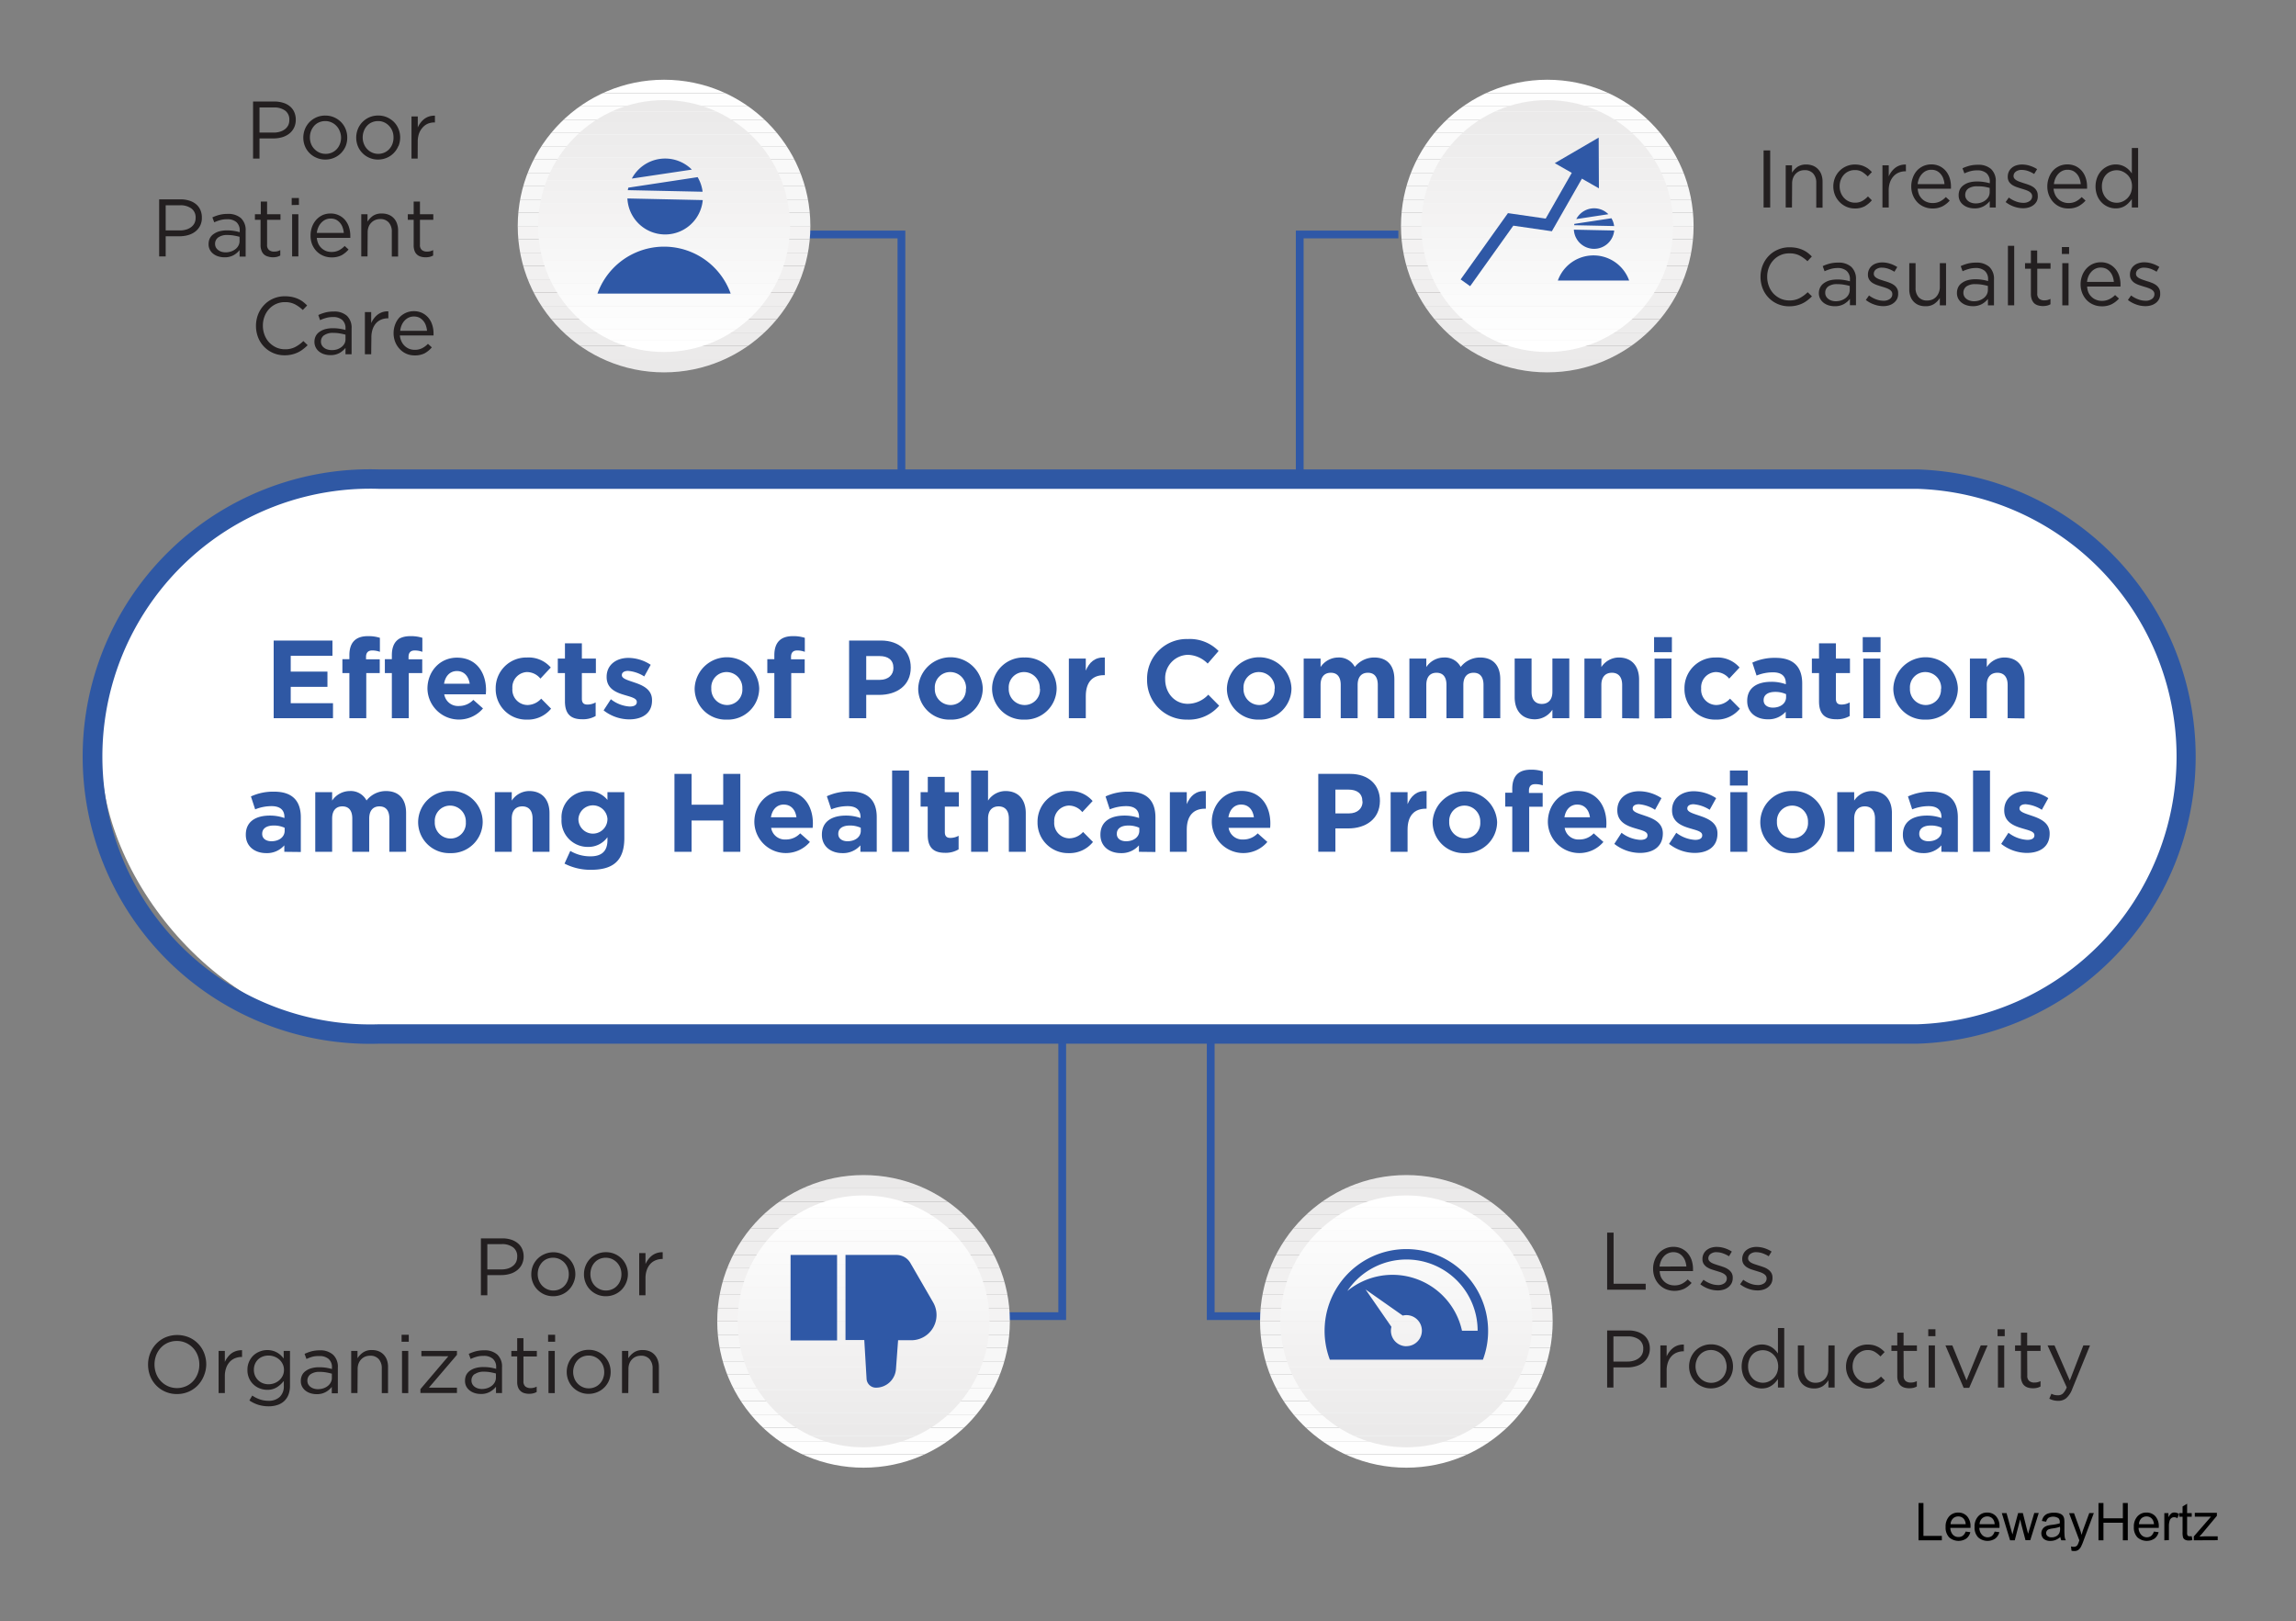 <?xml version="1.0" encoding="UTF-8"?> <svg xmlns="http://www.w3.org/2000/svg" xmlns:xlink="http://www.w3.org/1999/xlink" id="Layer_1" data-name="Layer 1" viewBox="0 0 591.45 417.67"><rect x="0" y="0" width="591.45" height="417.67" fill="#808080" stroke="none"/><defs><style>.cls-1{fill:none;}.cls-2{fill:#2f58a7;}.cls-3{isolation:isolate;}.cls-4{fill:#fff;}.cls-5{fill:#2f58a4;}.cls-6{clip-path:url(#clip-path);}.cls-7{fill:#fefefe;}.cls-8{fill:#fdfdfd;}.cls-9{fill:#fcfcfc;}.cls-10{fill:#fbfbfb;}.cls-11{fill:#fafafa;}.cls-12{fill:#f9f9f9;}.cls-13{fill:#f8f8f8;}.cls-14{fill:#f7f7f7;}.cls-15{fill:#f6f6f6;}.cls-16{fill:#f5f5f5;}.cls-17{fill:#f4f3f3;}.cls-18{fill:#f3f2f2;}.cls-19{fill:#f2f1f1;}.cls-20{fill:#f1f0f0;}.cls-21{fill:#f0efef;}.cls-22{fill:#efeeee;}.cls-23{fill:#eeeded;}.cls-24{fill:#edecec;}.cls-25{fill:#ecebeb;}.cls-26{fill:#ebeaea;}.cls-27{fill:#eae9e9;}.cls-28{clip-path:url(#clip-path-2);}.cls-29{fill:#2f58a6;}.cls-30{clip-path:url(#clip-path-3);}.cls-31{clip-path:url(#clip-path-4);}.cls-32{clip-path:url(#clip-path-5);}.cls-33{clip-path:url(#clip-path-6);}.cls-34{fill:#231f20;}.cls-35{clip-path:url(#clip-path-7);}.cls-36{clip-path:url(#clip-path-8);}</style><clipPath id="clip-path"><circle class="cls-1" cx="398.58" cy="58.23" r="37.69"></circle></clipPath><clipPath id="clip-path-2"><circle class="cls-1" cx="398.58" cy="58.23" r="32.44"></circle></clipPath><clipPath id="clip-path-3"><circle class="cls-1" cx="362.28" cy="340.38" r="37.69"></circle></clipPath><clipPath id="clip-path-4"><circle class="cls-1" cx="362.28" cy="340.38" r="32.44"></circle></clipPath><clipPath id="clip-path-5"><circle class="cls-1" cx="222.45" cy="340.38" r="37.69"></circle></clipPath><clipPath id="clip-path-6"><circle class="cls-1" cx="222.45" cy="340.38" r="32.44"></circle></clipPath><clipPath id="clip-path-7"><circle class="cls-1" cx="171.06" cy="58.23" r="37.69"></circle></clipPath><clipPath id="clip-path-8"><circle class="cls-1" cx="171.06" cy="58.23" r="32.44"></circle></clipPath></defs><polygon class="cls-2" points="233.21 129.33 231.21 129.33 231.21 61.4 206.8 61.4 206.8 59.4 233.21 59.4 233.21 129.33"></polygon><polygon class="cls-2" points="335.81 129.33 333.81 129.33 333.81 59.4 360.22 59.4 360.22 61.4 335.81 61.4 335.81 129.33"></polygon><polygon class="cls-2" points="274.63 340.03 248.22 340.03 248.22 338.03 272.63 338.03 272.63 266.35 274.63 266.35 274.63 340.03"></polygon><polygon class="cls-2" points="337.29 340.03 310.88 340.03 310.88 266.35 312.88 266.35 312.88 338.03 337.29 338.03 337.29 340.03"></polygon><g class="cls-3"><path d="M494.21,396.78v-9.61h1.27v8.47h4.74v1.14Z"></path><path d="M506.35,394.53l1.21.15a2.92,2.92,0,0,1-1.06,1.66,3.63,3.63,0,0,1-4.42-.35,3.64,3.64,0,0,1-.89-2.64,3.83,3.83,0,0,1,.9-2.72,3.06,3.06,0,0,1,2.35-1,3,3,0,0,1,2.28.95,3.76,3.76,0,0,1,.88,2.67v.32h-5.19a2.68,2.68,0,0,0,.64,1.75,1.93,1.93,0,0,0,1.46.61,1.81,1.81,0,0,0,1.11-.34A2.32,2.32,0,0,0,506.35,394.53Zm-3.88-1.9h3.89a2.29,2.29,0,0,0-.45-1.32,1.78,1.78,0,0,0-1.46-.68,1.89,1.89,0,0,0-1.37.54A2.15,2.15,0,0,0,502.47,392.63Z"></path><path d="M513.81,394.53l1.22.15a2.93,2.93,0,0,1-1.07,1.66,3.61,3.61,0,0,1-4.41-.35,3.64,3.64,0,0,1-.9-2.64,3.79,3.79,0,0,1,.91-2.72,3,3,0,0,1,2.34-1,3,3,0,0,1,2.28.95,3.76,3.76,0,0,1,.89,2.67c0,.07,0,.18,0,.32h-5.19a2.63,2.63,0,0,0,.65,1.75A1.92,1.92,0,0,0,512,396a1.76,1.76,0,0,0,1.1-.34A2.25,2.25,0,0,0,513.81,394.53Zm-3.87-1.9h3.88a2.36,2.36,0,0,0-.44-1.32,1.79,1.79,0,0,0-1.46-.68,1.88,1.88,0,0,0-1.37.54A2.15,2.15,0,0,0,509.94,392.63Z"></path><path d="M517.8,396.78l-2.13-7h1.22l1.1,4,.42,1.5q0-.12.36-1.44l1.1-4.08h1.22l1,4,.35,1.33.4-1.34,1.19-4h1.15l-2.18,7h-1.23l-1.1-4.17-.27-1.19L519,396.78Z"></path><path d="M530.75,395.92a4.42,4.42,0,0,1-1.26.78,3.52,3.52,0,0,1-1.3.23,2.51,2.51,0,0,1-1.77-.56,2,2,0,0,1,.23-3,2.88,2.88,0,0,1,.85-.39,9.08,9.08,0,0,1,1-.18,11.16,11.16,0,0,0,2.1-.4c0-.16,0-.27,0-.31a1.33,1.33,0,0,0-.34-1,2.55,2.55,0,0,0-2.57-.1,1.73,1.73,0,0,0-.59,1L526,391.8a2.88,2.88,0,0,1,.52-1.2,2.3,2.3,0,0,1,1-.7,4.73,4.73,0,0,1,1.58-.24,4.2,4.2,0,0,1,1.45.21,2,2,0,0,1,.82.52,2,2,0,0,1,.36.81,6.51,6.51,0,0,1,.06,1.09v1.57a16.32,16.32,0,0,0,.08,2.08,2.65,2.65,0,0,0,.3.84H531A2.53,2.53,0,0,1,530.75,395.92Zm-.1-2.64a8.22,8.22,0,0,1-1.93.45,5.06,5.06,0,0,0-1,.23,1,1,0,0,0-.46.39,1,1,0,0,0,.19,1.34,1.55,1.55,0,0,0,1.05.32,2.41,2.41,0,0,0,1.21-.3,1.87,1.87,0,0,0,.78-.82,2.78,2.78,0,0,0,.19-1.18Z"></path><path d="M533.62,399.46l-.13-1.11a2.59,2.59,0,0,0,.67.1,1.23,1.23,0,0,0,.63-.13,1.12,1.12,0,0,0,.39-.36,6.93,6.93,0,0,0,.36-.88c0-.07.06-.16.1-.29l-2.64-7h1.27l1.45,4c.19.51.36,1,.51,1.61a14.56,14.56,0,0,1,.48-1.59l1.49-4.06h1.18l-2.65,7.08a12.57,12.57,0,0,1-.66,1.58,2.34,2.34,0,0,1-.72.86,1.7,1.7,0,0,1-1,.27A2.51,2.51,0,0,1,533.62,399.46Z"></path><path d="M540.57,396.78v-9.61h1.28v3.94h5v-3.94h1.27v9.61h-1.27v-4.53h-5v4.53Z"></path><path d="M554.84,394.53l1.22.15a2.93,2.93,0,0,1-1.07,1.66,3.61,3.61,0,0,1-4.41-.35,3.64,3.64,0,0,1-.9-2.64,3.84,3.84,0,0,1,.91-2.72,3,3,0,0,1,2.35-1,3,3,0,0,1,2.28.95,3.76,3.76,0,0,1,.88,2.67v.32h-5.2a2.68,2.68,0,0,0,.65,1.75A1.93,1.93,0,0,0,553,396a1.81,1.81,0,0,0,1.11-.34A2.31,2.31,0,0,0,554.84,394.53Zm-3.87-1.9h3.89a2.44,2.44,0,0,0-.45-1.32,1.79,1.79,0,0,0-1.46-.68,1.89,1.89,0,0,0-1.37.54A2.15,2.15,0,0,0,551,392.63Z"></path><path d="M557.53,396.78v-7h1.06v1.06a3,3,0,0,1,.75-1,1.36,1.36,0,0,1,.76-.23,2.23,2.23,0,0,1,1.21.38l-.4,1.09a1.7,1.7,0,0,0-.87-.25,1.06,1.06,0,0,0-.69.23,1.18,1.18,0,0,0-.44.64,4.65,4.65,0,0,0-.2,1.38v3.65Z"></path><path d="M564.59,395.72l.17,1a4.4,4.4,0,0,1-.89.11,2,2,0,0,1-1-.21,1.16,1.16,0,0,1-.5-.53,4.46,4.46,0,0,1-.14-1.39v-4h-.86v-.92h.86v-1.72l1.17-.71v2.43h1.19v.92H563.4v4.07a1.73,1.73,0,0,0,.07.65.5.5,0,0,0,.2.23.74.74,0,0,0,.4.09A4,4,0,0,0,564.59,395.72Z"></path><path d="M565.12,396.78v-1l4.43-5.09c-.5,0-.94,0-1.33,0h-2.84v-1h5.69v.78L567.3,395l-.72.81c.53,0,1-.06,1.48-.06h3.22v1Z"></path></g><rect class="cls-4" x="26.1" y="123.42" width="539.24" height="142.93" rx="71.46"></rect><path class="cls-5" d="M493.88,268.85H97.57a74,74,0,1,1,0-147.93H493.88a74,74,0,0,1,0,147.93ZM97.57,125.92a69,69,0,1,0,0,137.93H493.88a69,69,0,0,0,0-137.93Z"></path><g class="cls-6"><rect class="cls-4" x="360.88" y="20.54" width="75.39" height="3.43"></rect><rect class="cls-7" x="360.88" y="23.97" width="75.39" height="3.43"></rect><rect class="cls-8" x="360.88" y="27.39" width="75.39" height="3.43"></rect><rect class="cls-9" x="360.88" y="30.82" width="75.39" height="3.43"></rect><rect class="cls-10" x="360.88" y="34.25" width="75.39" height="3.43"></rect><rect class="cls-11" x="360.88" y="37.67" width="75.39" height="3.43"></rect><rect class="cls-12" x="360.88" y="41.1" width="75.39" height="3.43"></rect><rect class="cls-13" x="360.88" y="44.53" width="75.39" height="3.43"></rect><rect class="cls-14" x="360.88" y="47.95" width="75.39" height="3.43"></rect><rect class="cls-15" x="360.88" y="51.38" width="75.39" height="3.43"></rect><rect class="cls-16" x="360.88" y="54.81" width="75.39" height="3.43"></rect><rect class="cls-17" x="360.88" y="58.23" width="75.39" height="3.43"></rect><rect class="cls-18" x="360.88" y="61.66" width="75.39" height="3.43"></rect><rect class="cls-19" x="360.88" y="65.09" width="75.39" height="3.43"></rect><rect class="cls-20" x="360.88" y="68.51" width="75.39" height="3.43"></rect><rect class="cls-21" x="360.88" y="71.94" width="75.39" height="3.43"></rect><rect class="cls-22" x="360.88" y="75.37" width="75.39" height="3.43"></rect><rect class="cls-23" x="360.88" y="78.79" width="75.39" height="3.43"></rect><rect class="cls-24" x="360.88" y="82.22" width="75.39" height="3.43"></rect><rect class="cls-25" x="360.88" y="85.65" width="75.39" height="3.43"></rect><rect class="cls-26" x="360.88" y="89.07" width="75.39" height="3.43"></rect><rect class="cls-27" x="360.88" y="92.5" width="75.39" height="3.43"></rect></g><g class="cls-28"><rect class="cls-27" x="366.14" y="25.79" width="64.88" height="2.95"></rect><rect class="cls-26" x="366.14" y="28.74" width="64.88" height="2.95"></rect><rect class="cls-25" x="366.14" y="31.69" width="64.88" height="2.95"></rect><rect class="cls-24" x="366.14" y="34.64" width="64.88" height="2.95"></rect><rect class="cls-23" x="366.14" y="37.59" width="64.88" height="2.95"></rect><rect class="cls-22" x="366.14" y="40.54" width="64.88" height="2.95"></rect><rect class="cls-21" x="366.14" y="43.49" width="64.88" height="2.95"></rect><rect class="cls-20" x="366.14" y="46.44" width="64.88" height="2.95"></rect><rect class="cls-19" x="366.14" y="49.39" width="64.88" height="2.95"></rect><rect class="cls-18" x="366.14" y="52.33" width="64.88" height="2.95"></rect><rect class="cls-17" x="366.14" y="55.28" width="64.88" height="2.95"></rect><rect class="cls-16" x="366.14" y="58.23" width="64.88" height="2.95"></rect><rect class="cls-15" x="366.14" y="61.18" width="64.88" height="2.95"></rect><rect class="cls-14" x="366.14" y="64.13" width="64.88" height="2.95"></rect><rect class="cls-13" x="366.14" y="67.08" width="64.88" height="2.95"></rect><rect class="cls-12" x="366.14" y="70.03" width="64.88" height="2.95"></rect><rect class="cls-11" x="366.14" y="72.98" width="64.88" height="2.95"></rect><rect class="cls-10" x="366.14" y="75.93" width="64.88" height="2.95"></rect><rect class="cls-9" x="366.14" y="78.88" width="64.88" height="2.95"></rect><rect class="cls-8" x="366.14" y="81.83" width="64.88" height="2.95"></rect><rect class="cls-7" x="366.14" y="84.78" width="64.88" height="2.95"></rect><rect class="cls-4" x="366.14" y="87.72" width="64.88" height="2.95"></rect></g><polygon class="cls-29" points="378.71 73.72 376.26 71.98 388.45 54.9 398.17 56.31 405.84 42.87 408.45 44.36 399.76 59.57 389.83 58.13 378.71 73.72"></polygon><polygon class="cls-29" points="411.88 48.52 411.82 35.44 400.51 42.03 411.88 48.52"></polygon><path class="cls-29" d="M419.67,72.27a9.75,9.75,0,0,0-18.37,0Z"></path><path class="cls-29" d="M415.11,56.22l-9.55,1.45c0,.11-.05.23-.07.34l10.31.22A5.23,5.23,0,0,0,415.11,56.22Z"></path><path class="cls-29" d="M405.43,59.16a5.21,5.21,0,0,0,10.39.22Z"></path><path class="cls-29" d="M414.32,55.18a5.19,5.19,0,0,0-8.27,1.26Z"></path><g class="cls-30"><rect class="cls-4" x="324.58" y="374.65" width="75.39" height="3.43"></rect><rect class="cls-7" x="324.58" y="371.22" width="75.39" height="3.43"></rect><rect class="cls-8" x="324.58" y="367.8" width="75.39" height="3.43"></rect><rect class="cls-9" x="324.58" y="364.37" width="75.39" height="3.43"></rect><rect class="cls-10" x="324.58" y="360.94" width="75.39" height="3.43"></rect><rect class="cls-11" x="324.58" y="357.51" width="75.39" height="3.43"></rect><rect class="cls-12" x="324.58" y="354.09" width="75.39" height="3.43"></rect><rect class="cls-13" x="324.58" y="350.66" width="75.39" height="3.43"></rect><rect class="cls-14" x="324.58" y="347.23" width="75.39" height="3.43"></rect><rect class="cls-15" x="324.58" y="343.81" width="75.39" height="3.43"></rect><rect class="cls-16" x="324.58" y="340.38" width="75.39" height="3.43"></rect><rect class="cls-17" x="324.58" y="336.95" width="75.39" height="3.43"></rect><rect class="cls-18" x="324.58" y="333.53" width="75.39" height="3.43"></rect><rect class="cls-19" x="324.58" y="330.1" width="75.39" height="3.43"></rect><rect class="cls-20" x="324.58" y="326.67" width="75.39" height="3.43"></rect><rect class="cls-21" x="324.58" y="323.25" width="75.39" height="3.43"></rect><rect class="cls-22" x="324.58" y="319.82" width="75.39" height="3.43"></rect><rect class="cls-23" x="324.58" y="316.39" width="75.39" height="3.43"></rect><rect class="cls-24" x="324.58" y="312.97" width="75.39" height="3.43"></rect><rect class="cls-25" x="324.58" y="309.54" width="75.39" height="3.43"></rect><rect class="cls-26" x="324.58" y="306.11" width="75.39" height="3.43"></rect><rect class="cls-27" x="324.58" y="302.69" width="75.39" height="3.43"></rect></g><g class="cls-31"><rect class="cls-27" x="329.84" y="369.87" width="64.88" height="2.95"></rect><rect class="cls-26" x="329.84" y="366.92" width="64.88" height="2.95"></rect><rect class="cls-25" x="329.84" y="363.97" width="64.88" height="2.95"></rect><rect class="cls-24" x="329.84" y="361.03" width="64.88" height="2.95"></rect><rect class="cls-23" x="329.84" y="358.08" width="64.88" height="2.95"></rect><rect class="cls-22" x="329.84" y="355.13" width="64.88" height="2.95"></rect><rect class="cls-21" x="329.84" y="352.18" width="64.88" height="2.95"></rect><rect class="cls-20" x="329.84" y="349.23" width="64.88" height="2.95"></rect><rect class="cls-19" x="329.84" y="346.28" width="64.88" height="2.95"></rect><rect class="cls-18" x="329.84" y="343.33" width="64.88" height="2.95"></rect><rect class="cls-17" x="329.84" y="340.38" width="64.88" height="2.95"></rect><rect class="cls-16" x="329.84" y="337.43" width="64.88" height="2.95"></rect><rect class="cls-15" x="329.84" y="334.48" width="64.88" height="2.95"></rect><rect class="cls-14" x="329.84" y="331.53" width="64.88" height="2.95"></rect><rect class="cls-13" x="329.84" y="328.58" width="64.88" height="2.95"></rect><rect class="cls-12" x="329.84" y="325.64" width="64.88" height="2.95"></rect><rect class="cls-11" x="329.84" y="322.69" width="64.88" height="2.95"></rect><rect class="cls-10" x="329.84" y="319.74" width="64.88" height="2.95"></rect><rect class="cls-9" x="329.84" y="316.79" width="64.88" height="2.95"></rect><rect class="cls-8" x="329.84" y="313.84" width="64.88" height="2.95"></rect><rect class="cls-7" x="329.84" y="310.89" width="64.88" height="2.95"></rect><rect class="cls-4" x="329.84" y="307.94" width="64.88" height="2.95"></rect></g><path class="cls-29" d="M383.3,341.59a21.06,21.06,0,1,0-40.73,8.66H382A21,21,0,0,0,383.3,341.59Zm-21,5.2a4,4,0,0,1-4-4,3.83,3.83,0,0,1,.13-1l-6.66-9.63,9.58,6.73a4.08,4.08,0,0,1,.93-.12,4,4,0,0,1,0,8Zm14.31-4a18.33,18.33,0,0,0-29.53-10.24,18.34,18.34,0,0,1,33.56,10.24Z"></path><g class="cls-32"><rect class="cls-4" x="184.76" y="374.65" width="75.39" height="3.43"></rect><rect class="cls-7" x="184.76" y="371.22" width="75.39" height="3.43"></rect><rect class="cls-8" x="184.76" y="367.8" width="75.39" height="3.43"></rect><rect class="cls-9" x="184.76" y="364.37" width="75.39" height="3.43"></rect><rect class="cls-10" x="184.76" y="360.94" width="75.39" height="3.43"></rect><rect class="cls-11" x="184.76" y="357.51" width="75.39" height="3.43"></rect><rect class="cls-12" x="184.76" y="354.09" width="75.39" height="3.43"></rect><rect class="cls-13" x="184.76" y="350.66" width="75.39" height="3.43"></rect><rect class="cls-14" x="184.76" y="347.23" width="75.39" height="3.43"></rect><rect class="cls-15" x="184.76" y="343.81" width="75.39" height="3.43"></rect><rect class="cls-16" x="184.76" y="340.38" width="75.39" height="3.43"></rect><rect class="cls-17" x="184.76" y="336.95" width="75.39" height="3.43"></rect><rect class="cls-18" x="184.76" y="333.53" width="75.39" height="3.43"></rect><rect class="cls-19" x="184.76" y="330.1" width="75.39" height="3.43"></rect><rect class="cls-20" x="184.76" y="326.67" width="75.39" height="3.43"></rect><rect class="cls-21" x="184.76" y="323.25" width="75.39" height="3.43"></rect><rect class="cls-22" x="184.76" y="319.82" width="75.39" height="3.43"></rect><rect class="cls-23" x="184.76" y="316.39" width="75.39" height="3.43"></rect><rect class="cls-24" x="184.76" y="312.97" width="75.39" height="3.43"></rect><rect class="cls-25" x="184.76" y="309.54" width="75.39" height="3.43"></rect><rect class="cls-26" x="184.76" y="306.11" width="75.39" height="3.43"></rect><rect class="cls-27" x="184.76" y="302.69" width="75.39" height="3.43"></rect></g><g class="cls-33"><rect class="cls-27" x="190.01" y="369.87" width="64.88" height="2.95"></rect><rect class="cls-26" x="190.01" y="366.92" width="64.88" height="2.95"></rect><rect class="cls-25" x="190.01" y="363.97" width="64.88" height="2.95"></rect><rect class="cls-24" x="190.01" y="361.03" width="64.88" height="2.95"></rect><rect class="cls-23" x="190.01" y="358.08" width="64.88" height="2.95"></rect><rect class="cls-22" x="190.01" y="355.13" width="64.88" height="2.95"></rect><rect class="cls-21" x="190.01" y="352.18" width="64.88" height="2.95"></rect><rect class="cls-20" x="190.01" y="349.23" width="64.88" height="2.95"></rect><rect class="cls-19" x="190.01" y="346.28" width="64.88" height="2.95"></rect><rect class="cls-18" x="190.01" y="343.33" width="64.88" height="2.95"></rect><rect class="cls-17" x="190.01" y="340.38" width="64.88" height="2.95"></rect><rect class="cls-16" x="190.01" y="337.43" width="64.88" height="2.95"></rect><rect class="cls-15" x="190.01" y="334.48" width="64.88" height="2.95"></rect><rect class="cls-14" x="190.01" y="331.53" width="64.88" height="2.95"></rect><rect class="cls-13" x="190.01" y="328.58" width="64.88" height="2.95"></rect><rect class="cls-12" x="190.01" y="325.64" width="64.88" height="2.95"></rect><rect class="cls-11" x="190.01" y="322.69" width="64.88" height="2.95"></rect><rect class="cls-10" x="190.01" y="319.74" width="64.88" height="2.95"></rect><rect class="cls-9" x="190.01" y="316.79" width="64.88" height="2.95"></rect><rect class="cls-8" x="190.01" y="313.84" width="64.88" height="2.95"></rect><rect class="cls-7" x="190.01" y="310.89" width="64.88" height="2.95"></rect><rect class="cls-4" x="190.01" y="307.94" width="64.88" height="2.95"></rect></g><rect class="cls-29" x="203.65" y="323.27" width="11.98" height="22.02"></rect><path class="cls-29" d="M217.8,323.27h13.12a4.12,4.12,0,0,1,3.55,2l5.91,10.22a6.51,6.51,0,0,1-1.4,8.19h0a6.5,6.5,0,0,1-4.23,1.56h-3.4l-.55,7.43a5.17,5.17,0,0,1-5.16,4.79h0a2.42,2.42,0,0,1-2.41-2.27l-.59-10H217.8v-22Z"></path><path class="cls-34" d="M75.73,32.93a4.4,4.4,0,0,1-1.25,1.52,5.47,5.47,0,0,1-1.84.91,8,8,0,0,1-2.22.3H66.85v5.19H65.19V26.15h5.5a7.3,7.3,0,0,1,2.26.33,5,5,0,0,1,1.74.92,4,4,0,0,1,1.11,1.47,4.76,4.76,0,0,1,.39,2A4.51,4.51,0,0,1,75.73,32.93Zm-2.28-4.44a4.69,4.69,0,0,0-2.88-.81H66.85v6.47h3.64a5.35,5.35,0,0,0,1.65-.23,3.75,3.75,0,0,0,1.29-.66,2.9,2.9,0,0,0,.82-1,3,3,0,0,0,.28-1.33A2.82,2.82,0,0,0,73.45,28.49Z"></path><path class="cls-34" d="M89.06,37.61a5.75,5.75,0,0,1-1.19,1.81,5.58,5.58,0,0,1-1.81,1.23,5.68,5.68,0,0,1-2.27.45,5.5,5.5,0,0,1-2.24-.45,5.5,5.5,0,0,1-3-3,5.92,5.92,0,0,1,0-4.38,5.69,5.69,0,0,1,1.17-1.82,6,6,0,0,1,1.8-1.23,5.66,5.66,0,0,1,2.28-.45,5.58,5.58,0,0,1,2.25.45,5.72,5.72,0,0,1,1.8,1.22,5.52,5.52,0,0,1,1.18,1.8,5.68,5.68,0,0,1,.42,2.18A5.87,5.87,0,0,1,89.06,37.61Zm-1.54-3.82a3.92,3.92,0,0,0-.85-1.35,3.88,3.88,0,0,0-1.28-.91,3.7,3.7,0,0,0-1.6-.34,3.9,3.9,0,0,0-1.61.33,3.43,3.43,0,0,0-1.25.9,4.4,4.4,0,0,0-.81,1.34,4.46,4.46,0,0,0-.29,1.64,4.57,4.57,0,0,0,.3,1.66A4.11,4.11,0,0,0,81,38.4a4,4,0,0,0,1.27.9,3.85,3.85,0,0,0,1.6.33,3.89,3.89,0,0,0,1.61-.32,3.79,3.79,0,0,0,1.26-.89,4,4,0,0,0,.82-1.33,4.48,4.48,0,0,0,.3-1.65A4.36,4.36,0,0,0,87.52,33.79Z"></path><path class="cls-34" d="M102.62,37.61a5.58,5.58,0,0,1-1.19,1.81,5.43,5.43,0,0,1-1.8,1.23,5.71,5.71,0,0,1-2.27.45,5.56,5.56,0,0,1-4-1.67,5.42,5.42,0,0,1-1.18-1.79,5.92,5.92,0,0,1,0-4.38,5.55,5.55,0,0,1,1.18-1.82,5.82,5.82,0,0,1,1.79-1.23,5.73,5.73,0,0,1,2.28-.45,5.63,5.63,0,0,1,2.26.45,6,6,0,0,1,1.8,1.22,5.49,5.49,0,0,1,1.17,1.8,5.86,5.86,0,0,1,0,4.38Zm-1.53-3.82a4.08,4.08,0,0,0-.85-1.35A4,4,0,0,0,99,31.53a3.74,3.74,0,0,0-1.6-.34,3.91,3.91,0,0,0-1.62.33,3.51,3.51,0,0,0-1.25.9,4.19,4.19,0,0,0-.8,1.34,4.46,4.46,0,0,0-.3,1.64,4.38,4.38,0,0,0,.31,1.66,4.11,4.11,0,0,0,.84,1.34,3.89,3.89,0,0,0,2.86,1.23A3.91,3.91,0,0,0,99,39.31a3.79,3.79,0,0,0,1.26-.89,4.19,4.19,0,0,0,.82-1.33,4.69,4.69,0,0,0,.29-1.65A4.56,4.56,0,0,0,101.09,33.79Z"></path><path class="cls-34" d="M107.59,40.85H106V30h1.62v2.84a5.69,5.69,0,0,1,.73-1.24,5.2,5.2,0,0,1,1-1,4.37,4.37,0,0,1,1.24-.62,4.55,4.55,0,0,1,1.45-.18v1.74h-.13a4.46,4.46,0,0,0-1.67.31,3.8,3.8,0,0,0-1.37,1,4.62,4.62,0,0,0-.93,1.56,6.49,6.49,0,0,0-.33,2.16Z"></path><path class="cls-34" d="M51.56,58.13a4.4,4.4,0,0,1-1.25,1.52,5.47,5.47,0,0,1-1.84.91,8,8,0,0,1-2.22.3H42.68v5.19H41V51.35h5.5a7.3,7.3,0,0,1,2.26.33,5,5,0,0,1,1.74.92,4,4,0,0,1,1.11,1.47A4.76,4.76,0,0,1,52,56,4.51,4.51,0,0,1,51.56,58.13Zm-2.28-4.44a4.69,4.69,0,0,0-2.88-.81H42.68v6.47h3.64A5.4,5.4,0,0,0,48,59.12a3.75,3.75,0,0,0,1.29-.66,2.9,2.9,0,0,0,.82-1,3,3,0,0,0,.28-1.33A2.82,2.82,0,0,0,49.28,53.69Z"></path><path class="cls-34" d="M56.74,56.7a10,10,0,0,0-1.55.57L54.71,56a10.56,10.56,0,0,1,1.83-.66,8.42,8.42,0,0,1,2.12-.24,4.9,4.9,0,0,1,3.42,1.1,4.22,4.22,0,0,1,1.2,3.27v6.63H61.72V64.41a5.21,5.21,0,0,1-1.52,1.31,4.73,4.73,0,0,1-2.4.56,5.24,5.24,0,0,1-1.48-.21A4,4,0,0,1,55,65.43a3.24,3.24,0,0,1-.92-1.06,3,3,0,0,1-.35-1.49,3.37,3.37,0,0,1,.34-1.52,2.9,2.9,0,0,1,1-1.1,4.53,4.53,0,0,1,1.47-.68,7.26,7.26,0,0,1,1.87-.23,10.83,10.83,0,0,1,1.83.13,10.68,10.68,0,0,1,1.51.34v-.38a2.79,2.79,0,0,0-.85-2.22,3.46,3.46,0,0,0-2.38-.74A6.35,6.35,0,0,0,56.74,56.7Zm-.52,4.46a2,2,0,0,0-.82,1.66,1.92,1.92,0,0,0,.22.92,2.06,2.06,0,0,0,.6.68,2.74,2.74,0,0,0,.87.44,3.88,3.88,0,0,0,1,.14,4.36,4.36,0,0,0,1.42-.22,3.82,3.82,0,0,0,1.15-.61,2.83,2.83,0,0,0,.77-.92,2.49,2.49,0,0,0,.28-1.19V61c-.4-.11-.86-.21-1.39-.31a9.58,9.58,0,0,0-1.79-.15A3.82,3.82,0,0,0,56.22,61.16Z"></path><path class="cls-34" d="M68.8,63a1.68,1.68,0,0,0,.51,1.41,2,2,0,0,0,1.32.4,4,4,0,0,0,.79-.08,3.86,3.86,0,0,0,.78-.3v1.39a3.84,3.84,0,0,1-.89.35,4.86,4.86,0,0,1-1.06.11A4.39,4.39,0,0,1,69,66.07a2.47,2.47,0,0,1-1-.53,2.42,2.42,0,0,1-.64-1,3.71,3.71,0,0,1-.24-1.41V56.62H65.67V55.19h1.51V51.92H68.8v3.27h3.45v1.43H68.8Z"></path><path class="cls-34" d="M75.14,52.82V51H77v1.78Zm.11,13.23V55.19h1.61V66.05Z"></path><path class="cls-34" d="M82,62.79a3.72,3.72,0,0,0,2,1.87,3.89,3.89,0,0,0,1.36.24,4.19,4.19,0,0,0,1.95-.42,5.78,5.78,0,0,0,1.48-1.12l1,.91A6.65,6.65,0,0,1,88,65.75a5.5,5.5,0,0,1-2.6.55,5.31,5.31,0,0,1-2.1-.41,5.19,5.19,0,0,1-1.73-1.15,5.6,5.6,0,0,1-1.17-1.8A6,6,0,0,1,80,60.63a6.23,6.23,0,0,1,.39-2.21,5.66,5.66,0,0,1,1.08-1.81,5.11,5.11,0,0,1,1.65-1.21A5,5,0,0,1,85.16,55a4.77,4.77,0,0,1,2.14.46,4.83,4.83,0,0,1,1.6,1.22,5.37,5.37,0,0,1,1,1.83,7.16,7.16,0,0,1,.34,2.25V61c0,.08,0,.17,0,.27H81.61A4.71,4.71,0,0,0,82,62.79ZM88.56,60a5.44,5.44,0,0,0-.3-1.41,3.7,3.7,0,0,0-.67-1.18,3.35,3.35,0,0,0-1-.81,3.23,3.23,0,0,0-1.43-.3,3.07,3.07,0,0,0-1.32.28,3.39,3.39,0,0,0-1.06.78A4,4,0,0,0,82,58.55,5,5,0,0,0,81.61,60Z"></path><path class="cls-34" d="M94.67,66.05H93.06V55.19h1.61v1.9a5.26,5.26,0,0,1,1.43-1.51A3.92,3.92,0,0,1,98.39,55a4.55,4.55,0,0,1,1.75.32,3.63,3.63,0,0,1,1.3.89,3.75,3.75,0,0,1,.82,1.38,5.2,5.2,0,0,1,.29,1.76v6.74h-1.62V59.71a3.46,3.46,0,0,0-.78-2.39,2.79,2.79,0,0,0-2.22-.89,3.26,3.26,0,0,0-1.29.25,3,3,0,0,0-1,.69,3,3,0,0,0-.69,1.08,3.86,3.86,0,0,0-.24,1.39Z"></path><path class="cls-34" d="M108.18,63a1.68,1.68,0,0,0,.5,1.41,2.06,2.06,0,0,0,1.32.4,4,4,0,0,0,.79-.08,3.93,3.93,0,0,0,.79-.3v1.39a4,4,0,0,1-.89.35,5,5,0,0,1-1.07.11,4.26,4.26,0,0,1-1.21-.17,2.35,2.35,0,0,1-1.62-1.49,3.93,3.93,0,0,1-.23-1.41V56.62h-1.51V55.19h1.51V51.92h1.62v3.27h3.44v1.43h-3.44Z"></path><path class="cls-34" d="M78,90a7,7,0,0,1-1.33.81,7.54,7.54,0,0,1-1.54.52,7.83,7.83,0,0,1-1.82.19,7.23,7.23,0,0,1-6.82-4.6,8.29,8.29,0,0,1,0-5.94,7.54,7.54,0,0,1,1.55-2.42,7,7,0,0,1,2.35-1.64,7.31,7.31,0,0,1,3-.6,9.16,9.16,0,0,1,1.82.17,7.73,7.73,0,0,1,1.5.47,7,7,0,0,1,1.28.73,11.26,11.26,0,0,1,1.13,1L78,79.85a9.33,9.33,0,0,0-2-1.45,5.47,5.47,0,0,0-2.59-.57,5.45,5.45,0,0,0-4.07,1.75,5.71,5.71,0,0,0-1.19,1.92,6.41,6.41,0,0,0-.43,2.38,6.5,6.5,0,0,0,.43,2.39,5.8,5.8,0,0,0,1.19,1.94,6,6,0,0,0,1.81,1.29,5.48,5.48,0,0,0,2.26.47,5.54,5.54,0,0,0,2.6-.56,9,9,0,0,0,2.14-1.56l1.1,1.07A10.64,10.64,0,0,1,78,90Z"></path><path class="cls-34" d="M84,81.9a10,10,0,0,0-1.55.57L82,81.15a10.56,10.56,0,0,1,1.83-.66,8.42,8.42,0,0,1,2.12-.24,4.85,4.85,0,0,1,3.42,1.1,4.22,4.22,0,0,1,1.2,3.27v6.63H89V89.61a5.34,5.34,0,0,1-1.52,1.31,4.73,4.73,0,0,1-2.4.56,5.24,5.24,0,0,1-1.48-.21,4,4,0,0,1-1.31-.64,3.24,3.24,0,0,1-.92-1.06A3.07,3.07,0,0,1,81,88.08a3.24,3.24,0,0,1,.34-1.52,3,3,0,0,1,1-1.1,4.74,4.74,0,0,1,1.47-.68,7.39,7.39,0,0,1,1.88-.23,10.91,10.91,0,0,1,1.83.13A12.26,12.26,0,0,1,89,85v-.37a2.79,2.79,0,0,0-.85-2.22,3.46,3.46,0,0,0-2.38-.74A6.3,6.3,0,0,0,84,81.9Zm-.52,4.46A1.94,1.94,0,0,0,82.68,88a1.82,1.82,0,0,0,.22.92,2.06,2.06,0,0,0,.6.68,2.53,2.53,0,0,0,.87.43,3.47,3.47,0,0,0,1,.15A4.4,4.4,0,0,0,86.82,90,4,4,0,0,0,88,89.37a3,3,0,0,0,.77-.92A2.49,2.49,0,0,0,89,87.26V86.21c-.4-.11-.87-.22-1.39-.31a9.58,9.58,0,0,0-1.79-.15A3.82,3.82,0,0,0,83.5,86.36Z"></path><path class="cls-34" d="M95.62,91.25H94V80.39h1.62v2.84A5.69,5.69,0,0,1,96.35,82a5.2,5.2,0,0,1,1-1,4.37,4.37,0,0,1,1.24-.62,4.28,4.28,0,0,1,1.45-.18V82h-.13a4.46,4.46,0,0,0-1.67.31,3.8,3.8,0,0,0-1.37.95A4.62,4.62,0,0,0,96,84.77a6.49,6.49,0,0,0-.33,2.16Z"></path><path class="cls-34" d="M103.45,88a3.72,3.72,0,0,0,2,1.87,3.89,3.89,0,0,0,1.36.24,4.12,4.12,0,0,0,1.94-.42,5.66,5.66,0,0,0,1.49-1.12l1,.91A6.65,6.65,0,0,1,109.41,91a5.5,5.5,0,0,1-2.6.55,5.31,5.31,0,0,1-2.1-.41A5.19,5.19,0,0,1,103,89.94a5.6,5.6,0,0,1-1.17-1.8,6,6,0,0,1-.44-2.31,6.23,6.23,0,0,1,.39-2.21,5.55,5.55,0,0,1,1.08-1.81,5.11,5.11,0,0,1,1.65-1.21,5,5,0,0,1,2.09-.44,4.91,4.91,0,0,1,2.14.45,5,5,0,0,1,1.6,1.23,5.37,5.37,0,0,1,1,1.83,7.16,7.16,0,0,1,.34,2.25v.23c0,.08,0,.17,0,.27H103A4.71,4.71,0,0,0,103.45,88ZM110,85.22a5.46,5.46,0,0,0-.3-1.4,3.7,3.7,0,0,0-.67-1.18,3.35,3.35,0,0,0-1-.81,3.23,3.23,0,0,0-1.43-.3,3.07,3.07,0,0,0-1.32.28,3.39,3.39,0,0,0-1.06.78,4,4,0,0,0-.75,1.16,5,5,0,0,0-.38,1.47Z"></path><path class="cls-34" d="M456,38.75v14.7H454.3V38.75Z"></path><path class="cls-34" d="M461.61,53.45H460V42.59h1.62v1.89A5.36,5.36,0,0,1,463,43a3.92,3.92,0,0,1,2.29-.62,4.55,4.55,0,0,1,1.75.32,3.63,3.63,0,0,1,1.3.89A3.9,3.9,0,0,1,469.2,45a5.2,5.2,0,0,1,.29,1.76v6.74h-1.62V47.11a3.46,3.46,0,0,0-.78-2.39,2.81,2.81,0,0,0-2.22-.89,3.46,3.46,0,0,0-1.3.24,3.34,3.34,0,0,0-1,.7,3.15,3.15,0,0,0-.68,1.08,3.86,3.86,0,0,0-.24,1.39Z"></path><path class="cls-34" d="M480.4,53.11a5.24,5.24,0,0,1-2.58.59,5.39,5.39,0,0,1-2.21-.45A5.49,5.49,0,0,1,473.84,52a5.69,5.69,0,0,1-1.16-1.79,5.92,5.92,0,0,1,0-4.38,5.48,5.48,0,0,1,2.93-3,5.39,5.39,0,0,1,2.21-.45,6.1,6.1,0,0,1,1.41.15,5,5,0,0,1,1.15.41,4.86,4.86,0,0,1,1,.62,8.48,8.48,0,0,1,.82.76l-1.07,1.13a8.19,8.19,0,0,0-1.42-1.16,3.48,3.48,0,0,0-1.88-.48A3.76,3.76,0,0,0,475,45a4.24,4.24,0,0,0-.82,1.34,4.46,4.46,0,0,0-.29,1.64,4.57,4.57,0,0,0,.3,1.66,4.27,4.27,0,0,0,.84,1.35,4,4,0,0,0,1.26.9,3.77,3.77,0,0,0,1.59.32,3.67,3.67,0,0,0,1.86-.46,6.39,6.39,0,0,0,1.45-1.15l1,1A7.3,7.3,0,0,1,480.4,53.11Z"></path><path class="cls-34" d="M486.54,53.45h-1.62V42.59h1.62v2.84a5.69,5.69,0,0,1,.73-1.24,5.2,5.2,0,0,1,1-1,4.37,4.37,0,0,1,1.24-.62,4.28,4.28,0,0,1,1.45-.18v1.74h-.13a4.46,4.46,0,0,0-1.67.31,3.8,3.8,0,0,0-1.37.95,4.62,4.62,0,0,0-.93,1.56,6.49,6.49,0,0,0-.33,2.16Z"></path><path class="cls-34" d="M494.37,50.19a3.85,3.85,0,0,0,.86,1.15,3.48,3.48,0,0,0,1.18.71,3.69,3.69,0,0,0,1.36.25,4.19,4.19,0,0,0,2-.42,5.78,5.78,0,0,0,1.48-1.12l1,.91a6.65,6.65,0,0,1-1.87,1.48,5.5,5.5,0,0,1-2.6.55,5.31,5.31,0,0,1-2.1-.41,5.19,5.19,0,0,1-1.73-1.15,5.6,5.6,0,0,1-1.17-1.8,6,6,0,0,1-.44-2.31,6.23,6.23,0,0,1,.39-2.21A5.55,5.55,0,0,1,493.76,44a5.11,5.11,0,0,1,1.65-1.21,5,5,0,0,1,2.09-.44,4.91,4.91,0,0,1,2.14.45,5,5,0,0,1,1.6,1.23,5.56,5.56,0,0,1,1,1.83,7.46,7.46,0,0,1,.33,2.25v.23c0,.08,0,.17,0,.27H494A4.71,4.71,0,0,0,494.37,50.19Zm6.53-2.77a5.46,5.46,0,0,0-.3-1.4,3.7,3.7,0,0,0-.67-1.18,3.35,3.35,0,0,0-1-.81,3.23,3.23,0,0,0-1.43-.3,3.07,3.07,0,0,0-1.32.28,3.39,3.39,0,0,0-1.06.78,4,4,0,0,0-.75,1.16,5,5,0,0,0-.38,1.47Z"></path><path class="cls-34" d="M507.57,44.1a9.5,9.5,0,0,0-1.54.57l-.49-1.32a10.56,10.56,0,0,1,1.83-.66,8.47,8.47,0,0,1,2.12-.24,4.83,4.83,0,0,1,3.42,1.1,4.21,4.21,0,0,1,1.2,3.27v6.63h-1.55V51.81A5.39,5.39,0,0,1,511,53.12a4.68,4.68,0,0,1-2.4.56,5.29,5.29,0,0,1-1.48-.21,4,4,0,0,1-1.3-.64,3.16,3.16,0,0,1-.93-1.06,3.06,3.06,0,0,1-.34-1.49,3.37,3.37,0,0,1,.33-1.52,3,3,0,0,1,1-1.1,4.53,4.53,0,0,1,1.47-.68,7.28,7.28,0,0,1,1.88-.23,10.7,10.7,0,0,1,1.82.13,12.42,12.42,0,0,1,1.52.33v-.37a2.83,2.83,0,0,0-.85-2.22,3.51,3.51,0,0,0-2.39-.74A6.35,6.35,0,0,0,507.57,44.1Zm-.52,4.46a2,2,0,0,0-.81,1.66,1.82,1.82,0,0,0,.22.92,2,2,0,0,0,.59.68,2.53,2.53,0,0,0,.87.43,3.53,3.53,0,0,0,1,.15,4.34,4.34,0,0,0,1.41-.22,3.82,3.82,0,0,0,1.15-.61,3,3,0,0,0,.78-.92,2.61,2.61,0,0,0,.28-1.19V48.41c-.41-.11-.87-.22-1.39-.31A9.65,9.65,0,0,0,509.4,48,3.87,3.87,0,0,0,507.05,48.56Z"></path><path class="cls-34" d="M524.7,51.78a3.1,3.1,0,0,1-.81,1,3.73,3.73,0,0,1-1.22.64,5,5,0,0,1-1.52.22,6.93,6.93,0,0,1-2.38-.43,7.48,7.48,0,0,1-2.12-1.16l.82-1.16a7.17,7.17,0,0,0,1.84,1,5.39,5.39,0,0,0,1.92.36,2.66,2.66,0,0,0,1.62-.47,1.46,1.46,0,0,0,.63-1.26v0a1.18,1.18,0,0,0-.22-.69,2.05,2.05,0,0,0-.6-.52,5.41,5.41,0,0,0-.87-.38c-.33-.12-.67-.22-1-.32s-.85-.26-1.27-.41a5.65,5.65,0,0,1-1.16-.55,3.05,3.05,0,0,1-.84-.84,2.27,2.27,0,0,1-.32-1.26v-.05a3,3,0,0,1,.27-1.27,2.82,2.82,0,0,1,.77-1,3.22,3.22,0,0,1,1.17-.63,4.73,4.73,0,0,1,1.48-.22,6.67,6.67,0,0,1,2,.32,7.83,7.83,0,0,1,1.87.87L524,44.82a7.45,7.45,0,0,0-1.58-.77,5,5,0,0,0-1.63-.28,2.4,2.4,0,0,0-1.53.45,1.39,1.39,0,0,0-.57,1.13v0a1,1,0,0,0,.23.66,2,2,0,0,0,.62.49,5.67,5.67,0,0,0,.89.38l1,.34c.42.12.84.26,1.25.42a5,5,0,0,1,1.13.58,2.88,2.88,0,0,1,.8.87,2.25,2.25,0,0,1,.31,1.23v0A2.91,2.91,0,0,1,524.7,51.78Z"></path><path class="cls-34" d="M529.42,50.19a3.69,3.69,0,0,0,.86,1.15,3.48,3.48,0,0,0,1.18.71,3.69,3.69,0,0,0,1.36.25,4.12,4.12,0,0,0,1.94-.42,5.46,5.46,0,0,0,1.48-1.12l1,.91a6.65,6.65,0,0,1-1.87,1.48,5.5,5.5,0,0,1-2.6.55,5.31,5.31,0,0,1-2.1-.41A5.19,5.19,0,0,1,529,52.14a5.6,5.6,0,0,1-1.17-1.8,6,6,0,0,1-.44-2.31,6.23,6.23,0,0,1,.39-2.21A5.55,5.55,0,0,1,528.81,44a5.11,5.11,0,0,1,1.65-1.21,5,5,0,0,1,2.09-.44,4.91,4.91,0,0,1,2.14.45,5,5,0,0,1,1.6,1.23,5.37,5.37,0,0,1,1,1.83,7.16,7.16,0,0,1,.34,2.25v.23c0,.08,0,.17,0,.27H529A4.48,4.48,0,0,0,529.42,50.19ZM536,47.42a5.46,5.46,0,0,0-.3-1.4,3.7,3.7,0,0,0-.67-1.18,3.47,3.47,0,0,0-1-.81,3.27,3.27,0,0,0-1.43-.3,3,3,0,0,0-1.32.28,3.39,3.39,0,0,0-1.06.78,4,4,0,0,0-.75,1.16,5,5,0,0,0-.38,1.47Z"></path><path class="cls-34" d="M549.16,53.45V51.27a7.19,7.19,0,0,1-.75.92,4.87,4.87,0,0,1-.91.78,4.25,4.25,0,0,1-1.12.52,4.61,4.61,0,0,1-1.38.19,4.86,4.86,0,0,1-1.91-.38,5.07,5.07,0,0,1-1.66-1.1,5.26,5.26,0,0,1-1.17-1.77,6.6,6.6,0,0,1,0-4.79,5.4,5.4,0,0,1,1.17-1.78,5.26,5.26,0,0,1,1.66-1.11,4.87,4.87,0,0,1,1.91-.39,5,5,0,0,1,1.39.19,4.68,4.68,0,0,1,1.13.51,5,5,0,0,1,.92.73,7.3,7.3,0,0,1,.72.88V38.12h1.62V53.45Zm-.26-7.15A4,4,0,0,0,548,45a4.25,4.25,0,0,0-1.27-.84,3.47,3.47,0,0,0-1.45-.31,3.93,3.93,0,0,0-1.5.29,3.4,3.4,0,0,0-1.2.81,3.74,3.74,0,0,0-.82,1.32,4.68,4.68,0,0,0-.31,1.76,4.61,4.61,0,0,0,.31,1.74,4.06,4.06,0,0,0,.83,1.32,3.5,3.5,0,0,0,1.21.85,3.9,3.9,0,0,0,1.48.29,3.62,3.62,0,0,0,1.45-.3,4.1,4.1,0,0,0,1.27-.85,4,4,0,0,0,.88-1.32,4.63,4.63,0,0,0,.32-1.73A4.49,4.49,0,0,0,548.9,46.3Z"></path><path class="cls-34" d="M465.57,77.38a7,7,0,0,1-1.33.81,7.54,7.54,0,0,1-1.54.52,7.83,7.83,0,0,1-1.82.19,7.23,7.23,0,0,1-6.82-4.6,8.29,8.29,0,0,1,0-5.94,7.54,7.54,0,0,1,1.55-2.42A7,7,0,0,1,458,64.3a7.31,7.31,0,0,1,3-.6,9.16,9.16,0,0,1,1.82.17,8,8,0,0,1,1.5.47,7,7,0,0,1,1.28.73,11.26,11.26,0,0,1,1.13,1l-1.13,1.22a9.33,9.33,0,0,0-2-1.45,5.47,5.47,0,0,0-2.59-.57A5.45,5.45,0,0,0,456.85,67a5.71,5.71,0,0,0-1.19,1.92,6.41,6.41,0,0,0-.43,2.38,6.5,6.5,0,0,0,.43,2.39,5.8,5.8,0,0,0,1.19,1.94,6,6,0,0,0,1.81,1.29,5.48,5.48,0,0,0,2.26.47,5.54,5.54,0,0,0,2.6-.56,9,9,0,0,0,2.14-1.56l1.1,1.07A10.64,10.64,0,0,1,465.57,77.38Z"></path><path class="cls-34" d="M471.55,69.3a10.24,10.24,0,0,0-1.54.57l-.48-1.32a10.56,10.56,0,0,1,1.83-.66,8.42,8.42,0,0,1,2.12-.24,4.85,4.85,0,0,1,3.42,1.1A4.21,4.21,0,0,1,478.1,72v6.63h-1.56V77A5.34,5.34,0,0,1,475,78.32a4.75,4.75,0,0,1-2.41.56,5.35,5.35,0,0,1-1.48-.21,4,4,0,0,1-1.3-.64,3.24,3.24,0,0,1-.92-1.06,3.07,3.07,0,0,1-.35-1.49A3.24,3.24,0,0,1,468.9,74a3,3,0,0,1,1-1.1,4.74,4.74,0,0,1,1.47-.68A7.39,7.39,0,0,1,473.2,72a10.91,10.91,0,0,1,1.83.13,12.26,12.26,0,0,1,1.51.33V72a2.79,2.79,0,0,0-.85-2.22,3.48,3.48,0,0,0-2.38-.74A6.42,6.42,0,0,0,471.55,69.3ZM471,73.76a1.94,1.94,0,0,0-.82,1.66,1.82,1.82,0,0,0,.22.92,2.06,2.06,0,0,0,.6.68,2.53,2.53,0,0,0,.87.43,3.47,3.47,0,0,0,1,.15,4.44,4.44,0,0,0,1.42-.22,4,4,0,0,0,1.15-.61,3,3,0,0,0,.77-.92,2.49,2.49,0,0,0,.28-1.19v-1c-.4-.11-.87-.22-1.39-.31a9.58,9.58,0,0,0-1.79-.15A3.82,3.82,0,0,0,471,73.76Z"></path><path class="cls-34" d="M488.69,77a3.13,3.13,0,0,1-.82,1,3.63,3.63,0,0,1-1.22.64,4.94,4.94,0,0,1-1.52.22,6.91,6.91,0,0,1-2.37-.43,7.35,7.35,0,0,1-2.12-1.16l.82-1.16a7.12,7.12,0,0,0,1.83,1,5.44,5.44,0,0,0,1.92.36,2.66,2.66,0,0,0,1.62-.47,1.46,1.46,0,0,0,.63-1.26v0a1.12,1.12,0,0,0-.22-.69,1.79,1.79,0,0,0-.6-.51,4.38,4.38,0,0,0-.87-.39c-.33-.12-.67-.22-1-.32s-.84-.26-1.27-.41a5.56,5.56,0,0,1-1.15-.55,2.8,2.8,0,0,1-.84-.84,2.27,2.27,0,0,1-.33-1.26v-.05a2.85,2.85,0,0,1,.28-1.27,2.79,2.79,0,0,1,.76-1,3.26,3.26,0,0,1,1.18-.63,4.69,4.69,0,0,1,1.48-.22,6.67,6.67,0,0,1,2,.32,7.94,7.94,0,0,1,1.86.87L488,70a7.52,7.52,0,0,0-1.59-.77,5.21,5.21,0,0,0-1.62-.28,2.41,2.41,0,0,0-1.54.45,1.38,1.38,0,0,0-.56,1.13v0a1,1,0,0,0,.23.66,2,2,0,0,0,.62.49,5,5,0,0,0,.89.38l1.05.34c.42.12.84.26,1.25.42a4.94,4.94,0,0,1,1.12.58,2.79,2.79,0,0,1,.81.87,2.34,2.34,0,0,1,.3,1.23v0A3,3,0,0,1,488.69,77Z"></path><path class="cls-34" d="M499.7,67.79h1.6V78.65h-1.6V76.76a5.07,5.07,0,0,1-1.42,1.5,3.85,3.85,0,0,1-2.29.62,4.61,4.61,0,0,1-1.76-.31,3.61,3.61,0,0,1-1.3-.9,3.85,3.85,0,0,1-.82-1.37,5.2,5.2,0,0,1-.28-1.76V67.79h1.62v6.35a3.49,3.49,0,0,0,.77,2.39,2.81,2.81,0,0,0,2.23.88,3.44,3.44,0,0,0,1.29-.24,2.92,2.92,0,0,0,1-.69,3.31,3.31,0,0,0,.68-1.08A3.7,3.7,0,0,0,499.7,74Z"></path><path class="cls-34" d="M507.11,69.3a10,10,0,0,0-1.55.57l-.48-1.32a10.56,10.56,0,0,1,1.83-.66,8.42,8.42,0,0,1,2.12-.24,4.85,4.85,0,0,1,3.42,1.1,4.21,4.21,0,0,1,1.2,3.27v6.63h-1.56V77a5.21,5.21,0,0,1-1.52,1.31,4.73,4.73,0,0,1-2.4.56,5.24,5.24,0,0,1-1.48-.21,4,4,0,0,1-1.31-.64,3.24,3.24,0,0,1-.92-1.06,3.07,3.07,0,0,1-.35-1.49,3.37,3.37,0,0,1,.34-1.52,2.9,2.9,0,0,1,1-1.1,4.53,4.53,0,0,1,1.47-.68,7.28,7.28,0,0,1,1.88-.23,10.78,10.78,0,0,1,1.82.13,12.26,12.26,0,0,1,1.51.33V72a2.79,2.79,0,0,0-.85-2.22,3.46,3.46,0,0,0-2.38-.74A6.35,6.35,0,0,0,507.11,69.3Zm-.52,4.46a2,2,0,0,0-.82,1.66,1.92,1.92,0,0,0,.22.92,2.06,2.06,0,0,0,.6.68,2.53,2.53,0,0,0,.87.43,3.52,3.52,0,0,0,1,.15,4.36,4.36,0,0,0,1.42-.22,3.82,3.82,0,0,0,1.15-.61,2.83,2.83,0,0,0,.77-.92,2.49,2.49,0,0,0,.28-1.19v-1a14.09,14.09,0,0,0-1.39-.31,9.58,9.58,0,0,0-1.79-.15A3.84,3.84,0,0,0,506.59,73.76Z"></path><path class="cls-34" d="M517.24,78.65V63.32h1.62V78.65Z"></path><path class="cls-34" d="M524.8,75.56a1.71,1.71,0,0,0,.5,1.41,2.07,2.07,0,0,0,1.33.4,3.81,3.81,0,0,0,.78-.08,3.71,3.71,0,0,0,.79-.3v1.39a4,4,0,0,1-.89.35,4.93,4.93,0,0,1-1.06.11,4.33,4.33,0,0,1-1.22-.17,2.58,2.58,0,0,1-1-.53,2.65,2.65,0,0,1-.64-1,3.93,3.93,0,0,1-.23-1.41V69.22h-1.51V67.79h1.51V64.52h1.62v3.27h3.44v1.43H524.8Z"></path><path class="cls-34" d="M531.14,65.42V63.64H533v1.78Zm.11,13.23V67.79h1.61V78.65Z"></path><path class="cls-34" d="M538,75.39a3.69,3.69,0,0,0,.86,1.15,3.48,3.48,0,0,0,1.18.71,3.65,3.65,0,0,0,1.36.25,4.15,4.15,0,0,0,1.94-.42A5.46,5.46,0,0,0,544.85,76l1,.91A6.65,6.65,0,0,1,544,78.35a5.5,5.5,0,0,1-2.6.55,5.31,5.31,0,0,1-2.1-.41,5.19,5.19,0,0,1-1.73-1.15,5.6,5.6,0,0,1-1.17-1.8,6,6,0,0,1-.44-2.31,6.23,6.23,0,0,1,.39-2.21,5.55,5.55,0,0,1,1.08-1.81A5.11,5.11,0,0,1,539.07,68a5,5,0,0,1,2.09-.44,4.91,4.91,0,0,1,2.14.45,5,5,0,0,1,1.6,1.23,5.37,5.37,0,0,1,1,1.83,7.16,7.16,0,0,1,.34,2.25v.23c0,.08,0,.17,0,.27h-8.59A4.48,4.48,0,0,0,538,75.39Zm6.53-2.77a5.46,5.46,0,0,0-.3-1.4,3.9,3.9,0,0,0-.67-1.18,3.47,3.47,0,0,0-1-.81,3.27,3.27,0,0,0-1.43-.3,3,3,0,0,0-1.32.28,3.39,3.39,0,0,0-1.06.78,4.24,4.24,0,0,0-.76,1.16,5,5,0,0,0-.37,1.47Z"></path><path class="cls-34" d="M556.2,77a3.1,3.1,0,0,1-.81,1,3.73,3.73,0,0,1-1.22.64,5,5,0,0,1-1.52.22,6.93,6.93,0,0,1-2.38-.43,7.48,7.48,0,0,1-2.12-1.16l.82-1.16a7.17,7.17,0,0,0,1.84,1,5.35,5.35,0,0,0,1.92.36,2.66,2.66,0,0,0,1.62-.47,1.46,1.46,0,0,0,.63-1.26v0a1.18,1.18,0,0,0-.22-.69,1.89,1.89,0,0,0-.6-.51,4.76,4.76,0,0,0-.88-.39c-.32-.12-.66-.22-1-.32s-.85-.26-1.27-.41a5.41,5.41,0,0,1-1.16-.55A3.05,3.05,0,0,1,549,72a2.27,2.27,0,0,1-.32-1.26v-.05a3,3,0,0,1,.27-1.27,2.82,2.82,0,0,1,.77-1,3.22,3.22,0,0,1,1.17-.63,4.73,4.73,0,0,1,1.48-.22,6.67,6.67,0,0,1,2,.32,8,8,0,0,1,1.87.87L555.54,70a7.45,7.45,0,0,0-1.58-.77,5.32,5.32,0,0,0-1.63-.28,2.38,2.38,0,0,0-1.53.45,1.39,1.39,0,0,0-.57,1.13v0a1,1,0,0,0,.23.66,2,2,0,0,0,.62.49,5.67,5.67,0,0,0,.89.38l1,.34c.42.12.84.26,1.25.42a5,5,0,0,1,1.13.58,2.88,2.88,0,0,1,.8.87,2.25,2.25,0,0,1,.31,1.23v0A2.91,2.91,0,0,1,556.2,77Z"></path><path class="cls-34" d="M134.42,325.73a4.26,4.26,0,0,1-1.25,1.51,5.24,5.24,0,0,1-1.83.91,7.75,7.75,0,0,1-2.23.31h-3.57v5.19h-1.66V319h5.5a7.3,7.3,0,0,1,2.26.32,5.17,5.17,0,0,1,1.74.93,3.87,3.87,0,0,1,1.12,1.47,4.73,4.73,0,0,1,.39,2A4.52,4.52,0,0,1,134.42,325.73Zm-2.28-4.44a4.67,4.67,0,0,0-2.87-.81h-3.73V327h3.64a5.74,5.74,0,0,0,1.66-.23,3.89,3.89,0,0,0,1.28-.67,2.87,2.87,0,0,0,.82-1,3.1,3.1,0,0,0,.29-1.34A2.79,2.79,0,0,0,132.14,321.29Z"></path><path class="cls-34" d="M147.75,330.4a5.74,5.74,0,0,1-1.19,1.82,5.43,5.43,0,0,1-1.8,1.23,5.71,5.71,0,0,1-2.27.45,5.58,5.58,0,0,1-2.25-.45,5.7,5.7,0,0,1-1.78-1.22,5.36,5.36,0,0,1-1.18-1.8,5.68,5.68,0,0,1-.42-2.18,5.86,5.86,0,0,1,.42-2.2,5.58,5.58,0,0,1,3-3,5.72,5.72,0,0,1,6.33,1.22,5.42,5.42,0,0,1,1.18,1.79,5.77,5.77,0,0,1,.42,2.19A5.59,5.59,0,0,1,147.75,330.4Zm-1.53-3.82a4.48,4.48,0,0,0-.85-1.35,4.37,4.37,0,0,0-1.29-.91,3.84,3.84,0,0,0-1.59-.33,3.91,3.91,0,0,0-1.62.32,3.68,3.68,0,0,0-1.25.9,4.53,4.53,0,0,0-.81,1.34,4.69,4.69,0,0,0-.29,1.65,4.52,4.52,0,0,0,.3,1.65,4.24,4.24,0,0,0,.84,1.34,4,4,0,0,0,1.27.9,3.74,3.74,0,0,0,1.6.34,3.91,3.91,0,0,0,1.62-.33,3.65,3.65,0,0,0,1.26-.89,4.08,4.08,0,0,0,.82-1.33,4.63,4.63,0,0,0,.29-1.64A4.57,4.57,0,0,0,146.22,326.58Z"></path><path class="cls-34" d="M161.31,330.4a5.71,5.71,0,0,1-1.18,1.82,5.58,5.58,0,0,1-1.81,1.23,5.68,5.68,0,0,1-2.27.45,5.5,5.5,0,0,1-2.24-.45,5.74,5.74,0,0,1-1.79-1.22,5.49,5.49,0,0,1-1.17-1.8,5.68,5.68,0,0,1-.42-2.18,5.86,5.86,0,0,1,.42-2.2,5.64,5.64,0,0,1,1.17-1.81,5.54,5.54,0,0,1,1.8-1.23,5.66,5.66,0,0,1,2.28-.45,5.65,5.65,0,0,1,4.05,1.67,5.6,5.6,0,0,1,1.6,4A5.6,5.6,0,0,1,161.31,330.4Zm-1.53-3.82a4.29,4.29,0,0,0-.85-1.35,4.2,4.2,0,0,0-1.28-.91,3.85,3.85,0,0,0-1.6-.33,3.89,3.89,0,0,0-1.61.32,3.68,3.68,0,0,0-1.25.9,4.14,4.14,0,0,0-.81,1.34,4.76,4.76,0,0,0,0,3.3,3.91,3.91,0,0,0,.84,1.34,4,4,0,0,0,1.27.9,3.7,3.7,0,0,0,1.6.34,3.9,3.9,0,0,0,1.61-.33,3.65,3.65,0,0,0,1.26-.89,3.92,3.92,0,0,0,.82-1.33,4.43,4.43,0,0,0,.3-1.64A4.58,4.58,0,0,0,159.78,326.58Z"></path><path class="cls-34" d="M166.28,333.65h-1.62V322.79h1.62v2.83a6,6,0,0,1,.74-1.24,5.1,5.1,0,0,1,1-1,4.37,4.37,0,0,1,1.24-.62,4.54,4.54,0,0,1,1.45-.19v1.74h-.12a4.43,4.43,0,0,0-1.67.32,3.73,3.73,0,0,0-1.38.94,4.5,4.5,0,0,0-.92,1.57,6.18,6.18,0,0,0-.34,2.15Z"></path><path class="cls-34" d="M52.53,354.38A7.67,7.67,0,0,1,51,356.81a7.32,7.32,0,0,1-2.37,1.67,7.48,7.48,0,0,1-3.07.62,7.35,7.35,0,0,1-3-.61,7.26,7.26,0,0,1-2.36-1.65,7.39,7.39,0,0,1-1.53-2.41,8.12,8.12,0,0,1-.53-2.91,7.91,7.91,0,0,1,.54-2.91,7.67,7.67,0,0,1,1.54-2.43,7.36,7.36,0,0,1,2.37-1.67,7.92,7.92,0,0,1,6.12,0,7.28,7.28,0,0,1,3.89,4.07,8,8,0,0,1,.53,2.91A7.82,7.82,0,0,1,52.53,354.38Zm-1.61-5.24a5.76,5.76,0,0,0-3.05-3.23,5.54,5.54,0,0,0-2.32-.48,5.73,5.73,0,0,0-2.32.47,5.48,5.48,0,0,0-1.81,1.29,6.09,6.09,0,0,0-1.19,1.92,6.75,6.75,0,0,0,0,4.74,5.9,5.9,0,0,0,1.21,1.93,5.81,5.81,0,0,0,1.83,1.3,5.82,5.82,0,0,0,4.65,0,5.34,5.34,0,0,0,1.81-1.29,5.87,5.87,0,0,0,1.19-1.92,6.38,6.38,0,0,0,.43-2.36A6.53,6.53,0,0,0,50.92,349.14Z"></path><path class="cls-34" d="M57.92,358.85H56.31V348h1.61v2.83a5.66,5.66,0,0,1,.74-1.23,4.69,4.69,0,0,1,1-1A4.31,4.31,0,0,1,60.9,348a4.58,4.58,0,0,1,1.45-.19v1.74h-.12a4.43,4.43,0,0,0-1.67.32,3.73,3.73,0,0,0-1.38.94,4.5,4.5,0,0,0-.92,1.57,6.18,6.18,0,0,0-.34,2.15Z"></path><path class="cls-34" d="M74.31,359.27a4.54,4.54,0,0,1-1.11,1.65,4.66,4.66,0,0,1-1.74,1,7.09,7.09,0,0,1-2.28.34,9,9,0,0,1-2.61-.38,8.51,8.51,0,0,1-2.33-1.13l.74-1.26a8.26,8.26,0,0,0,2,1,6.92,6.92,0,0,0,2.21.35,4.09,4.09,0,0,0,2.87-1A3.71,3.71,0,0,0,73.11,357v-1.28a6.74,6.74,0,0,1-1.75,1.61,4.47,4.47,0,0,1-2.52.68,5.33,5.33,0,0,1-1.9-.35,4.92,4.92,0,0,1-2.77-2.61,5.1,5.1,0,0,1-.43-2.15,5.06,5.06,0,0,1,1.57-3.77,5.05,5.05,0,0,1,1.64-1,5.3,5.3,0,0,1,3.29-.18,4.77,4.77,0,0,1,1.15.47,5.06,5.06,0,0,1,.94.69,7.29,7.29,0,0,1,.75.84V348H74.7v9A6.28,6.28,0,0,1,74.31,359.27Zm-1.5-7.91a3.79,3.79,0,0,0-.89-1.17,4,4,0,0,0-1.27-.74,4.17,4.17,0,0,0-1.49-.26,4.11,4.11,0,0,0-1.46.25,3.49,3.49,0,0,0-1.2.73,3.6,3.6,0,0,0-.81,1.17,3.89,3.89,0,0,0-.29,1.52,3.72,3.72,0,0,0,.3,1.52,3.84,3.84,0,0,0,.82,1.18,3.56,3.56,0,0,0,1.2.76,4,4,0,0,0,1.44.26,4.41,4.41,0,0,0,1.49-.26,4.26,4.26,0,0,0,1.27-.75,3.63,3.63,0,0,0,.89-1.16,3.37,3.37,0,0,0,.34-1.53A3.33,3.33,0,0,0,72.81,351.36Z"></path><path class="cls-34" d="M80.49,349.49a10,10,0,0,0-1.55.58l-.48-1.32a11.51,11.51,0,0,1,1.83-.67,8.42,8.42,0,0,1,2.12-.24A4.85,4.85,0,0,1,85.83,349a4.2,4.2,0,0,1,1.2,3.26v6.64H85.47v-1.64a5.18,5.18,0,0,1-1.52,1.3,4.63,4.63,0,0,1-2.4.57,5.24,5.24,0,0,1-1.48-.21,4.21,4.21,0,0,1-1.31-.64,3.35,3.35,0,0,1-.92-1.06,3.07,3.07,0,0,1-.35-1.49,3.38,3.38,0,0,1,.34-1.53,2.9,2.9,0,0,1,1-1.1,4.52,4.52,0,0,1,1.47-.67,6.84,6.84,0,0,1,1.87-.23,12.1,12.1,0,0,1,1.83.12,14.43,14.43,0,0,1,1.51.34v-.38a2.76,2.76,0,0,0-.85-2.21,3.47,3.47,0,0,0-2.38-.75A6.35,6.35,0,0,0,80.49,349.49ZM80,354a2,2,0,0,0-.82,1.66,2,2,0,0,0,.22.93,2.28,2.28,0,0,0,.6.68,2.72,2.72,0,0,0,.87.43,3.52,3.52,0,0,0,1,.15,4.64,4.64,0,0,0,1.42-.22,3.82,3.82,0,0,0,1.15-.61,2.86,2.86,0,0,0,.77-.93,2.45,2.45,0,0,0,.28-1.18v-1.05a13.89,13.89,0,0,0-1.39-.32,9.58,9.58,0,0,0-1.79-.15A3.88,3.88,0,0,0,80,354Z"></path><path class="cls-34" d="M92.09,358.85H90.47V348h1.62v1.89a5,5,0,0,1,1.43-1.5,3.85,3.85,0,0,1,2.29-.62,4.59,4.59,0,0,1,1.75.31,3.61,3.61,0,0,1,1.3.9,3.85,3.85,0,0,1,.82,1.37,5.22,5.22,0,0,1,.28,1.77v6.74H98.35V352.5a3.49,3.49,0,0,0-.78-2.39,2.81,2.81,0,0,0-2.23-.88,3.44,3.44,0,0,0-1.29.24,3.05,3.05,0,0,0-1,.69,3.15,3.15,0,0,0-.68,1.08,3.9,3.9,0,0,0-.24,1.39Z"></path><path class="cls-34" d="M103.45,345.62v-1.79h1.85v1.79Zm.11,13.23V348h1.61v10.86Z"></path><path class="cls-34" d="M108.55,349.35V348h9.16v1l-7.23,8.46h7.23v1.37H108.3v-1l7.2-8.47Z"></path><path class="cls-34" d="M122.78,349.49a9.54,9.54,0,0,0-1.54.58l-.49-1.32a11.88,11.88,0,0,1,1.83-.67,8.47,8.47,0,0,1,2.12-.24,4.82,4.82,0,0,1,3.42,1.11,4.2,4.2,0,0,1,1.2,3.26v6.64h-1.55v-1.64a5.36,5.36,0,0,1-1.53,1.3,4.58,4.58,0,0,1-2.4.57,5.29,5.29,0,0,1-1.48-.21,4.15,4.15,0,0,1-1.3-.64,3.26,3.26,0,0,1-.93-1.06,3.06,3.06,0,0,1-.34-1.49,3.38,3.38,0,0,1,.33-1.53,3.08,3.08,0,0,1,1-1.1,4.52,4.52,0,0,1,1.47-.67,6.92,6.92,0,0,1,1.88-.23,12.19,12.19,0,0,1,1.83.12,15,15,0,0,1,1.51.34v-.38a2.79,2.79,0,0,0-.85-2.21,3.49,3.49,0,0,0-2.39-.75A6.35,6.35,0,0,0,122.78,349.49Zm-.52,4.46a2,2,0,0,0-.81,1.66,1.88,1.88,0,0,0,.22.93,2.12,2.12,0,0,0,.59.68,2.72,2.72,0,0,0,.87.43,3.53,3.53,0,0,0,1,.15,4.63,4.63,0,0,0,1.41-.22,3.82,3.82,0,0,0,1.15-.61,2.9,2.9,0,0,0,.78-.93,2.57,2.57,0,0,0,.28-1.18v-1.05c-.41-.12-.87-.22-1.39-.32a9.65,9.65,0,0,0-1.79-.15A3.94,3.94,0,0,0,122.26,354Z"></path><path class="cls-34" d="M134.84,355.76a1.7,1.7,0,0,0,.51,1.41,2.1,2.1,0,0,0,1.32.4,3.44,3.44,0,0,0,1.58-.38v1.38a3.51,3.51,0,0,1-.9.35,4.55,4.55,0,0,1-2.27-.05,2.41,2.41,0,0,1-1.62-1.49,3.76,3.76,0,0,1-.23-1.41v-6.55h-1.51V348h1.51v-3.28h1.61V348h3.45v1.43h-3.45Z"></path><path class="cls-34" d="M141.19,345.62v-1.79H143v1.79Zm.1,13.23V348h1.62v10.86Z"></path><path class="cls-34" d="M156.88,355.6a5.5,5.5,0,0,1-3,3,5.68,5.68,0,0,1-2.27.45,5.5,5.5,0,0,1-2.24-.45,5.74,5.74,0,0,1-1.79-1.22,5.49,5.49,0,0,1-1.17-1.8,5.68,5.68,0,0,1-.42-2.18,5.86,5.86,0,0,1,.42-2.2,5.64,5.64,0,0,1,1.17-1.81,5.54,5.54,0,0,1,1.8-1.23,5.66,5.66,0,0,1,2.28-.45,5.58,5.58,0,0,1,2.25.45,5.67,5.67,0,0,1,1.8,1.22,5.55,5.55,0,0,1,1.17,1.79,5.77,5.77,0,0,1,.42,2.19A5.59,5.59,0,0,1,156.88,355.6Zm-1.53-3.82a4.29,4.29,0,0,0-.85-1.35,4.2,4.2,0,0,0-1.28-.91,3.85,3.85,0,0,0-1.6-.33,4.06,4.06,0,0,0-1.61.32,3.68,3.68,0,0,0-1.25.9,4.14,4.14,0,0,0-.81,1.34,4.62,4.62,0,0,0,0,3.3,3.91,3.91,0,0,0,.84,1.34,4,4,0,0,0,1.27.9,3.7,3.7,0,0,0,1.6.34,3.9,3.9,0,0,0,1.61-.33,3.65,3.65,0,0,0,1.26-.89,3.92,3.92,0,0,0,.82-1.33,4.43,4.43,0,0,0,.3-1.64A4.58,4.58,0,0,0,155.35,351.78Z"></path><path class="cls-34" d="M161.85,358.85h-1.62V348h1.62v1.89a5,5,0,0,1,1.43-1.5,3.85,3.85,0,0,1,2.29-.62,4.55,4.55,0,0,1,1.75.31,3.53,3.53,0,0,1,1.3.9,3.85,3.85,0,0,1,.82,1.37,5.21,5.21,0,0,1,.29,1.77v6.74h-1.62V352.5a3.49,3.49,0,0,0-.78-2.39,2.8,2.8,0,0,0-2.22-.88,3.46,3.46,0,0,0-1.3.24,3.05,3.05,0,0,0-1,.69,3.15,3.15,0,0,0-.68,1.08,3.9,3.9,0,0,0-.24,1.39Z"></path><path class="cls-34" d="M414,317.52h1.66v13.17h8.27v1.53H414Z"></path><path class="cls-34" d="M427.88,329a3.85,3.85,0,0,0,.86,1.15,3.51,3.51,0,0,0,1.18.72,3.89,3.89,0,0,0,1.36.24,4.19,4.19,0,0,0,2-.42,5.8,5.8,0,0,0,1.48-1.11l1,.9a6.61,6.61,0,0,1-1.87,1.48,6,6,0,0,1-4.71.15,5.22,5.22,0,0,1-1.72-1.16,5.32,5.32,0,0,1-1.18-1.79,6,6,0,0,1-.44-2.31,6.24,6.24,0,0,1,.39-2.22,5.61,5.61,0,0,1,1.08-1.8,5,5,0,0,1,3.74-1.65,4.91,4.91,0,0,1,2.14.45,4.73,4.73,0,0,1,1.6,1.23,5.51,5.51,0,0,1,1,1.82,7.46,7.46,0,0,1,.33,2.25v.23a2.45,2.45,0,0,1,0,.27h-8.59A4.71,4.71,0,0,0,427.88,329Zm6.53-2.76a5.53,5.53,0,0,0-.3-1.41,3.7,3.7,0,0,0-.67-1.18,3.18,3.18,0,0,0-1-.8,3.3,3.3,0,0,0-2.75,0,3.32,3.32,0,0,0-1.06.77,3.91,3.91,0,0,0-.75,1.17,5,5,0,0,0-.38,1.47Z"></path><path class="cls-34" d="M446.06,330.55a3.27,3.27,0,0,1-.82,1,3.46,3.46,0,0,1-1.22.64,5,5,0,0,1-1.52.22,6.93,6.93,0,0,1-2.38-.43,7.37,7.37,0,0,1-2.12-1.16l.82-1.16a7.17,7.17,0,0,0,1.84,1,5.44,5.44,0,0,0,1.92.36,2.66,2.66,0,0,0,1.62-.46,1.48,1.48,0,0,0,.63-1.26v0a1.12,1.12,0,0,0-.22-.7,2.18,2.18,0,0,0-.6-.51,4.38,4.38,0,0,0-.87-.39l-1-.32c-.42-.12-.84-.26-1.27-.4a5.67,5.67,0,0,1-1.16-.56,3.05,3.05,0,0,1-.84-.84,2.36,2.36,0,0,1-.32-1.26v0a2.92,2.92,0,0,1,.27-1.27,2.77,2.77,0,0,1,.77-1,3.65,3.65,0,0,1,1.17-.63,4.75,4.75,0,0,1,1.49-.22,6.87,6.87,0,0,1,2,.32,7.48,7.48,0,0,1,1.87.88l-.73,1.21a7.72,7.72,0,0,0-1.59-.76,5,5,0,0,0-1.63-.29,2.35,2.35,0,0,0-1.53.46,1.37,1.37,0,0,0-.57,1.12v0a1,1,0,0,0,.23.66,2.09,2.09,0,0,0,.62.5,5.42,5.42,0,0,0,.9.37c.33.12.68.23,1.05.34s.83.27,1.25.42a4.78,4.78,0,0,1,1.12.59,3,3,0,0,1,.81.86,2.37,2.37,0,0,1,.3,1.24v0A3,3,0,0,1,446.06,330.55Z"></path><path class="cls-34" d="M456.31,330.55a3.27,3.27,0,0,1-.82,1,3.55,3.55,0,0,1-1.22.64,5,5,0,0,1-1.52.22,6.93,6.93,0,0,1-2.38-.43,7.24,7.24,0,0,1-2.12-1.16l.82-1.16a7.17,7.17,0,0,0,1.84,1,5.44,5.44,0,0,0,1.92.36,2.66,2.66,0,0,0,1.62-.46,1.48,1.48,0,0,0,.63-1.26v0a1.19,1.19,0,0,0-.22-.7,2.18,2.18,0,0,0-.6-.51,4.38,4.38,0,0,0-.87-.39l-1-.32c-.42-.12-.85-.26-1.27-.4a5.67,5.67,0,0,1-1.16-.56,3.05,3.05,0,0,1-.84-.84,2.36,2.36,0,0,1-.32-1.26v0a2.92,2.92,0,0,1,.27-1.27,2.77,2.77,0,0,1,.77-1,3.65,3.65,0,0,1,1.17-.63,4.73,4.73,0,0,1,1.48-.22,6.94,6.94,0,0,1,2,.32,7.48,7.48,0,0,1,1.87.88l-.74,1.21a7.41,7.41,0,0,0-1.58-.76,5,5,0,0,0-1.63-.29,2.35,2.35,0,0,0-1.53.46,1.37,1.37,0,0,0-.57,1.12v0a1,1,0,0,0,.23.66,2.09,2.09,0,0,0,.62.5,5.67,5.67,0,0,0,.89.37l1.05.34c.42.13.84.27,1.25.42a4.66,4.66,0,0,1,1.13.59,3,3,0,0,1,.81.86,2.37,2.37,0,0,1,.3,1.24v0A3,3,0,0,1,456.31,330.55Z"></path><path class="cls-34" d="M424.5,349.51a4.46,4.46,0,0,1-1.25,1.51,5.29,5.29,0,0,1-1.84.91,7.68,7.68,0,0,1-2.22.31h-3.57v5.18H414v-14.7h5.5a7.3,7.3,0,0,1,2.26.33,5.34,5.34,0,0,1,1.74.92,4,4,0,0,1,1.11,1.47,4.81,4.81,0,0,1,.39,2A4.51,4.51,0,0,1,424.5,349.51Zm-2.28-4.44a4.67,4.67,0,0,0-2.87-.81h-3.73v6.47h3.64a5.35,5.35,0,0,0,1.65-.24,3.75,3.75,0,0,0,1.29-.66,2.82,2.82,0,0,0,.82-1,3,3,0,0,0,.28-1.33A2.81,2.81,0,0,0,422.22,345.07Z"></path><path class="cls-34" d="M429.33,357.42h-1.62V346.57h1.62v2.83a6,6,0,0,1,.74-1.24,5.1,5.1,0,0,1,1-1,4.12,4.12,0,0,1,1.24-.62,4.54,4.54,0,0,1,1.45-.19v1.74h-.12a4.43,4.43,0,0,0-1.67.32,3.73,3.73,0,0,0-1.38.94,4.41,4.41,0,0,0-.92,1.57,6.18,6.18,0,0,0-.34,2.15Z"></path><path class="cls-34" d="M446,354.18a5.44,5.44,0,0,1-3,3,5.55,5.55,0,0,1-2.27.46,5.34,5.34,0,0,1-2.24-.46,5.71,5.71,0,0,1-1.79-1.21,5.49,5.49,0,0,1-1.17-1.8,5.68,5.68,0,0,1-.42-2.18,5.86,5.86,0,0,1,.42-2.2,5.64,5.64,0,0,1,1.17-1.81,5.54,5.54,0,0,1,1.8-1.23,5.66,5.66,0,0,1,2.28-.45,5.58,5.58,0,0,1,2.25.45,5.67,5.67,0,0,1,1.8,1.22A5.55,5.55,0,0,1,446,349.8a5.77,5.77,0,0,1,.42,2.19A5.59,5.59,0,0,1,446,354.18Zm-1.53-3.82a4.18,4.18,0,0,0-.85-1.35,4,4,0,0,0-1.28-.91,3.86,3.86,0,0,0-1.6-.34,3.9,3.9,0,0,0-1.61.33,3.68,3.68,0,0,0-1.25.9,4,4,0,0,0-.81,1.34,4.46,4.46,0,0,0-.3,1.64,4.58,4.58,0,0,0,.31,1.66,4,4,0,0,0,.84,1.34,4,4,0,0,0,1.27.9,3.86,3.86,0,0,0,1.6.34,3.9,3.9,0,0,0,1.61-.33,3.65,3.65,0,0,0,1.26-.89,4,4,0,0,0,.82-1.33,4.46,4.46,0,0,0,.3-1.64A4.58,4.58,0,0,0,444.44,350.36Z"></path><path class="cls-34" d="M458,357.42v-2.18a9.25,9.25,0,0,1-.75.93,4.82,4.82,0,0,1-.91.77,4.27,4.27,0,0,1-1.12.53,5,5,0,0,1-3.29-.19,4.94,4.94,0,0,1-1.66-1.11,5.43,5.43,0,0,1-1.18-1.77,6.74,6.74,0,0,1,0-4.79,5.43,5.43,0,0,1,1.18-1.77,5.29,5.29,0,0,1,1.66-1.12,5,5,0,0,1,1.91-.38,4.72,4.72,0,0,1,1.39.19,4.46,4.46,0,0,1,1.13.5,4.63,4.63,0,0,1,.91.73,6.62,6.62,0,0,1,.73.89v-6.56h1.62v15.33Zm-.26-7.15a4.05,4.05,0,0,0-.89-1.31,4,4,0,0,0-1.26-.85,3.67,3.67,0,0,0-1.46-.3,3.91,3.91,0,0,0-1.49.28,3.54,3.54,0,0,0-1.2.81,3.84,3.84,0,0,0-.82,1.32,4.69,4.69,0,0,0-.31,1.77,4.56,4.56,0,0,0,.31,1.73,4,4,0,0,0,.83,1.33,3.47,3.47,0,0,0,1.21.84,3.72,3.72,0,0,0,1.47.3,3.51,3.51,0,0,0,1.46-.31,4.09,4.09,0,0,0,1.26-.84,4.14,4.14,0,0,0,.89-1.33,4.78,4.78,0,0,0,0-3.44Z"></path><path class="cls-34" d="M471,346.57h1.6v10.85H471v-1.89a5.23,5.23,0,0,1-1.42,1.51,3.94,3.94,0,0,1-2.29.62,4.6,4.6,0,0,1-1.76-.32,3.72,3.72,0,0,1-1.3-.89,4,4,0,0,1-.82-1.38,5.2,5.2,0,0,1-.28-1.76v-6.74h1.62v6.34a3.5,3.5,0,0,0,.77,2.39,2.81,2.81,0,0,0,2.23.89,3.26,3.26,0,0,0,1.29-.25,2.92,2.92,0,0,0,1-.69,3.31,3.31,0,0,0,.68-1.08,3.66,3.66,0,0,0,.25-1.39Z"></path><path class="cls-34" d="M483.67,357.08a5.06,5.06,0,0,1-2.57.6,5.28,5.28,0,0,1-2.22-.46,5.5,5.5,0,0,1-2.93-3,5.68,5.68,0,0,1-.42-2.18,5.86,5.86,0,0,1,.42-2.2,5.64,5.64,0,0,1,1.17-1.81,5.37,5.37,0,0,1,1.76-1.23,5.44,5.44,0,0,1,2.22-.45,6.7,6.7,0,0,1,1.4.14,5.66,5.66,0,0,1,1.16.41,5.26,5.26,0,0,1,1,.62,7.45,7.45,0,0,1,.82.76l-1.07,1.13a7.45,7.45,0,0,0-1.42-1.15,3.46,3.46,0,0,0-1.88-.49,3.63,3.63,0,0,0-1.53.33,4,4,0,0,0-1.24.9,4.24,4.24,0,0,0-.82,1.34,4.68,4.68,0,0,0-.29,1.64,4.57,4.57,0,0,0,.3,1.66,4.4,4.4,0,0,0,.84,1.35,3.74,3.74,0,0,0,1.26.9,3.84,3.84,0,0,0,1.59.33,3.67,3.67,0,0,0,1.86-.47,6.17,6.17,0,0,0,1.46-1.15l1,1A7.7,7.7,0,0,1,483.67,357.08Z"></path><path class="cls-34" d="M490.38,354.34a1.7,1.7,0,0,0,.5,1.4,2.06,2.06,0,0,0,1.32.4,3.31,3.31,0,0,0,.79-.08,3.65,3.65,0,0,0,.79-.29v1.38a3.58,3.58,0,0,1-.89.35,4.92,4.92,0,0,1-2.28-.05,2.6,2.6,0,0,1-1-.54,2.49,2.49,0,0,1-.64-1,3.91,3.91,0,0,1-.23-1.4V348h-1.51v-1.43h1.51v-3.28h1.62v3.28h3.44V348h-3.44Z"></path><path class="cls-34" d="M496.72,344.19v-1.78h1.85v1.78Zm.1,13.23V346.57h1.62v10.85Z"></path><path class="cls-34" d="M510.24,346.57H512l-4.73,10.94h-1.43l-4.7-10.94h1.78l3.66,9Z"></path><path class="cls-34" d="M514.57,344.19v-1.78h1.85v1.78Zm.1,13.23V346.57h1.62v10.85Z"></path><path class="cls-34" d="M522.23,354.34a1.67,1.67,0,0,0,.51,1.4,2,2,0,0,0,1.32.4,3.36,3.36,0,0,0,.79-.08,3.85,3.85,0,0,0,.79-.29v1.38a3.51,3.51,0,0,1-.9.35,4.32,4.32,0,0,1-1.06.11,4.39,4.39,0,0,1-1.22-.16,2.56,2.56,0,0,1-1-.54,2.38,2.38,0,0,1-.64-1,3.7,3.7,0,0,1-.23-1.4V348h-1.51v-1.43h1.51v-3.28h1.61v3.28h3.45V348h-3.45Z"></path><path class="cls-34" d="M533.82,357.78a5.88,5.88,0,0,1-1.54,2.37,3.14,3.14,0,0,1-2.07.7,5.17,5.17,0,0,1-1.22-.14,5.61,5.61,0,0,1-1.09-.41l.55-1.28a3.69,3.69,0,0,0,.79.31,4.06,4.06,0,0,0,.91.09,1.84,1.84,0,0,0,1.24-.44,4.55,4.55,0,0,0,1-1.6l-4.94-10.81h1.79l3.94,9.05,3.49-9.05h1.72Z"></path><path class="cls-5" d="M70.5,185V165H85.64v3.93H74.89V173h9.46v3.93H74.89v4.21H85.78V185Z"></path><path class="cls-5" d="M95.87,167.56c-1,0-1.58.52-1.58,1.66v.61h3.53v3.55H94.35V185H90V173.38h-1.8V169.8H90v-1c0-3.38,1.69-4.93,4.76-4.93a9.63,9.63,0,0,1,3.1.43v3.61A5.49,5.49,0,0,0,95.87,167.56Z"></path><path class="cls-5" d="M106.82,167.56c-1,0-1.58.52-1.58,1.66v.61h3.53v3.55H105.3V185h-4.36V173.38h-1.8V169.8h1.8v-1c0-3.38,1.69-4.93,4.76-4.93a9.59,9.59,0,0,1,3.1.43v3.61A5.49,5.49,0,0,0,106.82,167.56Z"></path><path class="cls-5" d="M125.14,178.86h-10.7a3.57,3.57,0,0,0,3.76,3,5.05,5.05,0,0,0,3.73-1.58l2.49,2.21a8.12,8.12,0,0,1-14.31-5.08v0c0-4.39,3.13-8,7.6-8,5.13,0,7.49,4,7.49,8.34v.06C125.2,178.2,125.17,178.46,125.14,178.86Zm-7.43-6c-1.8,0-3,1.29-3.32,3.27H121C120.69,174.18,119.55,172.86,117.71,172.86Z"></path><path class="cls-5" d="M135.69,185.37a7.85,7.85,0,0,1-8-8v0a7.88,7.88,0,0,1,8.05-8,7.54,7.54,0,0,1,6.14,2.58l-2.67,2.86a4.49,4.49,0,0,0-3.5-1.69,3.93,3.93,0,0,0-3.72,4.19v.06a3.94,3.94,0,0,0,3.9,4.24,4.84,4.84,0,0,0,3.52-1.64l2.55,2.58A7.72,7.72,0,0,1,135.69,185.37Z"></path><path class="cls-5" d="M150,185.28c-2.67,0-4.47-1.06-4.47-4.62v-7.28h-1.84v-3.73h1.84v-3.93h4.36v3.93h3.61v3.73h-3.61V180c0,1,.43,1.49,1.4,1.49a4.38,4.38,0,0,0,2.15-.55v3.5A6.48,6.48,0,0,1,150,185.28Z"></path><path class="cls-5" d="M162.09,185.31a10.82,10.82,0,0,1-6.6-2.32l1.87-2.87A8.7,8.7,0,0,0,162.2,182c1.26,0,1.84-.46,1.84-1.14v-.06c0-.95-1.49-1.26-3.19-1.78-2.15-.63-4.58-1.63-4.58-4.61v-.06c0-3.13,2.52-4.88,5.62-4.88a10.6,10.6,0,0,1,5.73,1.78l-1.66,3a9.08,9.08,0,0,0-4.16-1.43c-1.06,0-1.61.46-1.61,1.06v.06c0,.86,1.47,1.26,3.13,1.83,2.15.72,4.64,1.75,4.64,4.56v.06C168,183.76,165.41,185.31,162.09,185.31Z"></path><path class="cls-5" d="M187.23,185.37a8,8,0,0,1-8.29-8v0a8.32,8.32,0,0,1,16.63-.06v.06A8.07,8.07,0,0,1,187.23,185.37Zm4-8a4.09,4.09,0,0,0-4-4.25,3.94,3.94,0,0,0-4,4.19v.06a4.09,4.09,0,0,0,4,4.24,3.94,3.94,0,0,0,4-4.19Z"></path><path class="cls-5" d="M205.34,167.56c-1,0-1.57.52-1.57,1.66v.61h3.52v3.55h-3.47V185h-4.35V173.38h-1.81V169.8h1.81v-1c0-3.38,1.69-4.93,4.75-4.93a9.59,9.59,0,0,1,3.1.43v3.61A5.49,5.49,0,0,0,205.34,167.56Z"></path><path class="cls-5" d="M226.5,179h-3.36v6h-4.41V165h8.2c4.79,0,7.68,2.84,7.68,6.94V172C234.61,176.59,231,179,226.5,179Zm3.64-7c0-2-1.38-3-3.58-3h-3.42v6.13h3.5c2.21,0,3.5-1.32,3.5-3Z"></path><path class="cls-5" d="M244.81,185.37a8,8,0,0,1-8.28-8v0a8.32,8.32,0,0,1,16.63-.06v.06A8.07,8.07,0,0,1,244.81,185.37Zm4.05-8a4.09,4.09,0,0,0-4.05-4.25,3.94,3.94,0,0,0-4,4.19v.06a4.08,4.08,0,0,0,4,4.24,3.94,3.94,0,0,0,4-4.19Z"></path><path class="cls-5" d="M263.85,185.37a8,8,0,0,1-8.29-8v0a8.07,8.07,0,0,1,8.35-8,8,8,0,0,1,8.28,7.94v.06A8.07,8.07,0,0,1,263.85,185.37Zm4-8a4.08,4.08,0,0,0-4-4.25,3.94,3.94,0,0,0-4,4.19v.06a4.09,4.09,0,0,0,4.05,4.24,3.94,3.94,0,0,0,4-4.19Z"></path><path class="cls-5" d="M284.37,173.92c-2.89,0-4.67,1.75-4.67,5.42V185h-4.36V169.65h4.36v3.1c.89-2.12,2.32-3.5,4.9-3.38v4.55Z"></path><path class="cls-5" d="M305.79,185.37A10.14,10.14,0,0,1,295.49,175v0A10.2,10.2,0,0,1,306,164.61a10.36,10.36,0,0,1,7.91,3.09l-2.81,3.24a7.41,7.41,0,0,0-5.13-2.26,6,6,0,0,0-5.82,6.25V175c0,3.44,2.38,6.3,5.82,6.3a7.24,7.24,0,0,0,5.28-2.35l2.81,2.84A10.27,10.27,0,0,1,305.79,185.37Z"></path><path class="cls-5" d="M324.33,185.37a8,8,0,0,1-8.28-8v0a8.32,8.32,0,0,1,16.63-.06v.06A8.07,8.07,0,0,1,324.33,185.37Zm4.05-8a4.09,4.09,0,0,0-4.05-4.25,3.94,3.94,0,0,0-4,4.19v.06a4.08,4.08,0,0,0,4,4.24,3.94,3.94,0,0,0,4-4.19Z"></path><path class="cls-5" d="M354.92,185v-8.57c0-2.07-.92-3.13-2.55-3.13s-2.64,1.06-2.64,3.13V185h-4.36v-8.57c0-2.07-.91-3.13-2.55-3.13s-2.64,1.06-2.64,3.13V185h-4.35V169.65h4.35v2.18a5.51,5.51,0,0,1,4.53-2.46A4.58,4.58,0,0,1,349,171.8a6.36,6.36,0,0,1,5-2.43c3.24,0,5.19,1.95,5.19,5.64v10Z"></path><path class="cls-5" d="M382.15,185v-8.57c0-2.07-.91-3.13-2.55-3.13s-2.64,1.06-2.64,3.13V185h-4.35v-8.57c0-2.07-.92-3.13-2.56-3.13s-2.63,1.06-2.63,3.13V185h-4.36V169.65h4.36v2.18a5.48,5.48,0,0,1,4.53-2.46,4.61,4.61,0,0,1,4.33,2.43,6.32,6.32,0,0,1,5-2.43c3.24,0,5.19,1.95,5.19,5.64v10Z"></path><path class="cls-5" d="M399.9,185v-2.18a5.46,5.46,0,0,1-4.51,2.47c-3.29,0-5.21-2.18-5.21-5.71v-9.95h4.35v8.58c0,2.06,1,3.12,2.64,3.12s2.73-1.06,2.73-3.12v-8.58h4.35V185Z"></path><path class="cls-5" d="M417.87,185v-8.57c0-2.07-1-3.13-2.64-3.13s-2.72,1.06-2.72,3.13V185h-4.36V169.65h4.36v2.18a5.42,5.42,0,0,1,4.5-2.46c3.3,0,5.22,2.18,5.22,5.7v10Z"></path><path class="cls-5" d="M426.09,168v-3.87h4.59V168Zm.12,17.06V169.65h4.36V185Z"></path><path class="cls-5" d="M441.92,185.37a7.85,7.85,0,0,1-8-8v0a7.89,7.89,0,0,1,8.06-8,7.53,7.53,0,0,1,6.13,2.58l-2.67,2.86a4.48,4.48,0,0,0-3.49-1.69,3.93,3.93,0,0,0-3.73,4.19v.06a3.94,3.94,0,0,0,3.9,4.24,4.88,4.88,0,0,0,3.53-1.64l2.55,2.58A7.73,7.73,0,0,1,441.92,185.37Z"></path><path class="cls-5" d="M460,185v-1.66a5.92,5.92,0,0,1-4.64,1.95c-2.9,0-5.28-1.67-5.28-4.7v-.06c0-3.36,2.56-4.9,6.2-4.9a10.71,10.71,0,0,1,3.75.63V176c0-1.81-1.11-2.81-3.29-2.81a11.25,11.25,0,0,0-4.25.83l-1.09-3.33a13.69,13.69,0,0,1,6-1.23c4.76,0,6.85,2.47,6.85,6.62V185Zm.09-6.19a6.64,6.64,0,0,0-2.78-.58c-1.86,0-3,.75-3,2.13v.05c0,1.18,1,1.87,2.38,1.87,2,0,3.41-1.12,3.41-2.7Z"></path><path class="cls-5" d="M473.05,185.28c-2.67,0-4.47-1.06-4.47-4.62v-7.28h-1.84v-3.73h1.84v-3.93h4.35v3.93h3.62v3.73h-3.62V180c0,1,.43,1.49,1.41,1.49a4.38,4.38,0,0,0,2.15-.55v3.5A6.48,6.48,0,0,1,473.05,185.28Z"></path><path class="cls-5" d="M479.84,168v-3.87h4.59V168ZM480,185V169.65h4.35V185Z"></path><path class="cls-5" d="M496,185.37a8,8,0,0,1-8.28-8v0a8.32,8.32,0,0,1,16.63-.06v.06A8.07,8.07,0,0,1,496,185.37Zm4.05-8a4.09,4.09,0,0,0-4.05-4.25,3.94,3.94,0,0,0-4,4.19v.06a4.08,4.08,0,0,0,4,4.24,3.94,3.94,0,0,0,4-4.19Z"></path><path class="cls-5" d="M517.17,185v-8.57c0-2.07-1-3.13-2.64-3.13s-2.73,1.06-2.73,3.13V185h-4.35V169.65h4.35v2.18a5.45,5.45,0,0,1,4.51-2.46c3.29,0,5.21,2.18,5.21,5.7v10Z"></path><path class="cls-5" d="M73.24,219.42v-1.66a5.92,5.92,0,0,1-4.65,2c-2.89,0-5.27-1.67-5.27-4.71V215c0-3.36,2.55-4.91,6.19-4.91a11,11,0,0,1,3.76.63v-.25c0-1.81-1.12-2.81-3.3-2.81a11.2,11.2,0,0,0-4.24.83l-1.09-3.33a13.61,13.61,0,0,1,6-1.23c4.76,0,6.85,2.47,6.85,6.62v8.92Zm.08-6.19a6.64,6.64,0,0,0-2.78-.58c-1.86,0-3,.75-3,2.13v.05c0,1.18,1,1.87,2.38,1.87,2,0,3.41-1.12,3.41-2.7Z"></path><path class="cls-5" d="M100.3,219.42v-8.57c0-2.07-.92-3.13-2.55-3.13s-2.64,1.06-2.64,3.13v8.57H90.75v-8.57c0-2.07-.91-3.13-2.55-3.13s-2.64,1.06-2.64,3.13v8.57H81.21V204.05h4.35v2.18a5.51,5.51,0,0,1,4.53-2.46,4.58,4.58,0,0,1,4.33,2.43,6.36,6.36,0,0,1,5-2.43c3.24,0,5.19,1.94,5.19,5.64v10Z"></path><path class="cls-5" d="M116,219.76a8,8,0,0,1-8.29-7.94v-.06a8.07,8.07,0,0,1,8.35-8,8,8,0,0,1,8.28,7.94v0A8.06,8.06,0,0,1,116,219.76Zm4-8a4.08,4.08,0,0,0-4-4.24,3.94,3.94,0,0,0-4,4.19v0A4.09,4.09,0,0,0,116,216a3.94,3.94,0,0,0,4-4.19Z"></path><path class="cls-5" d="M137.19,219.42v-8.57c0-2.07-1-3.13-2.64-3.13s-2.72,1.06-2.72,3.13v8.57h-4.36V204.05h4.36v2.18a5.42,5.42,0,0,1,4.5-2.46c3.3,0,5.22,2.17,5.22,5.7v9.95Z"></path><path class="cls-5" d="M152.21,224.06a14.6,14.6,0,0,1-6.79-1.6l1.49-3.27a10,10,0,0,0,5.19,1.4c3,0,4.38-1.43,4.38-4.18v-.75a6,6,0,0,1-5,2.5,6.75,6.75,0,0,1-6.83-7.17v-.06a6.76,6.76,0,0,1,6.83-7.16,6.23,6.23,0,0,1,5,2.29v-2h4.35V216C160.78,221.74,157.92,224.06,152.21,224.06Zm4.27-13.13a3.75,3.75,0,0,0-7.48,0V211a3.74,3.74,0,0,0,7.48,0Z"></path><path class="cls-5" d="M186.3,219.42v-8.06h-8.15v8.06h-4.41V199.35h4.41v7.94h8.15v-7.94h4.41v20.07Z"></path><path class="cls-5" d="M209.34,213.25H198.65a3.57,3.57,0,0,0,3.75,3,5,5,0,0,0,3.73-1.58l2.5,2.21a8.12,8.12,0,0,1-14.31-5.08v-.06c0-4.38,3.12-8,7.6-8,5.13,0,7.48,4,7.48,8.34v.06C209.4,212.6,209.37,212.85,209.34,213.25Zm-7.42-6c-1.81,0-3,1.29-3.33,3.27h6.57C204.9,208.58,203.75,207.26,201.92,207.26Z"></path><path class="cls-5" d="M221.64,219.42v-1.66a5.92,5.92,0,0,1-4.65,2c-2.89,0-5.27-1.67-5.27-4.71V215c0-3.36,2.55-4.91,6.19-4.91a11,11,0,0,1,3.76.63v-.25c0-1.81-1.12-2.81-3.3-2.81a11.2,11.2,0,0,0-4.24.83L213,205.11a13.61,13.61,0,0,1,6-1.23c4.76,0,6.85,2.47,6.85,6.62v8.92Zm.09-6.19a6.69,6.69,0,0,0-2.79-.58c-1.86,0-3,.75-3,2.13v.05c0,1.18,1,1.87,2.38,1.87,2,0,3.42-1.12,3.42-2.7Z"></path><path class="cls-5" d="M229.81,219.42V198.49h4.36v20.93Z"></path><path class="cls-5" d="M243.45,219.68c-2.66,0-4.47-1.06-4.47-4.62v-7.28h-1.83v-3.73H239v-3.93h4.36v3.93H247v3.73h-3.61v6.56c0,1,.43,1.5,1.4,1.5a4.46,4.46,0,0,0,2.15-.55v3.5A6.43,6.43,0,0,1,243.45,219.68Z"></path><path class="cls-5" d="M259.88,219.42v-8.57c0-2.07-1-3.13-2.64-3.13s-2.72,1.06-2.72,3.13v8.57h-4.36V198.49h4.36v7.74a5.42,5.42,0,0,1,4.5-2.46c3.3,0,5.22,2.17,5.22,5.7v9.95Z"></path><path class="cls-5" d="M275.27,219.76a7.85,7.85,0,0,1-8-7.94v-.06a7.89,7.89,0,0,1,8.06-8,7.52,7.52,0,0,1,6.13,2.58l-2.66,2.86a4.5,4.5,0,0,0-3.5-1.69,3.93,3.93,0,0,0-3.73,4.19v0a3.94,3.94,0,0,0,3.9,4.25,4.86,4.86,0,0,0,3.53-1.64l2.55,2.58A7.72,7.72,0,0,1,275.27,219.76Z"></path><path class="cls-5" d="M293.39,219.42v-1.66a5.92,5.92,0,0,1-4.65,2c-2.89,0-5.27-1.67-5.27-4.71V215c0-3.36,2.55-4.91,6.19-4.91a11,11,0,0,1,3.76.63v-.25c0-1.81-1.12-2.81-3.3-2.81a11.2,11.2,0,0,0-4.24.83l-1.09-3.33a13.61,13.61,0,0,1,6-1.23c4.76,0,6.85,2.47,6.85,6.62v8.92Zm.09-6.19a6.72,6.72,0,0,0-2.79-.58c-1.86,0-3,.75-3,2.13v.05c0,1.18,1,1.87,2.38,1.87,2,0,3.42-1.12,3.42-2.7Z"></path><path class="cls-5" d="M310.39,208.32c-2.9,0-4.68,1.75-4.68,5.42v5.68h-4.35V204.05h4.35v3.1c.89-2.12,2.33-3.5,4.91-3.38v4.55Z"></path><path class="cls-5" d="M327.19,213.25h-10.7a3.57,3.57,0,0,0,3.76,3,5.05,5.05,0,0,0,3.73-1.58l2.49,2.21a8.12,8.12,0,0,1-14.31-5.08v-.06c0-4.38,3.13-8,7.6-8,5.13,0,7.48,4,7.48,8.34v.06C327.24,212.6,327.22,212.85,327.19,213.25Zm-7.43-6c-1.81,0-3,1.29-3.32,3.27H323C322.74,208.58,321.6,207.26,319.76,207.26Z"></path><path class="cls-5" d="M347.31,213.4H344v6h-4.41V199.35h8.2c4.79,0,7.68,2.84,7.68,6.94v.06C355.42,211,351.81,213.4,347.31,213.4Zm3.64-7c0-2-1.38-3-3.58-3H344v6.13h3.5c2.21,0,3.5-1.32,3.5-3Z"></path><path class="cls-5" d="M367.26,208.32c-2.9,0-4.67,1.75-4.67,5.42v5.68h-4.36V204.05h4.36v3.1c.89-2.12,2.32-3.5,4.9-3.38v4.55Z"></path><path class="cls-5" d="M377.32,219.76a8,8,0,0,1-8.28-7.94v-.06a8.32,8.32,0,0,1,16.62,0v0A8.06,8.06,0,0,1,377.32,219.76Zm4-8a4.08,4.08,0,0,0-4-4.24,3.94,3.94,0,0,0-4,4.19v0a4.08,4.08,0,0,0,4,4.25,3.94,3.94,0,0,0,4-4.19Z"></path><path class="cls-5" d="M395.44,202c-1,0-1.58.51-1.58,1.66v.6h3.53v3.56h-3.47v11.64h-4.36V207.78h-1.81V204.2h1.81v-1c0-3.38,1.69-4.93,4.76-4.93a9.63,9.63,0,0,1,3.1.43v3.61A5.58,5.58,0,0,0,395.44,202Z"></path><path class="cls-5" d="M413.76,213.25h-10.7a3.57,3.57,0,0,0,3.76,3,5,5,0,0,0,3.72-1.58l2.5,2.21a8.12,8.12,0,0,1-14.31-5.08v-.06c0-4.38,3.13-8,7.6-8,5.13,0,7.48,4,7.48,8.34v.06C413.81,212.6,413.78,212.85,413.76,213.25Zm-7.43-6c-1.81,0-3,1.29-3.33,3.27h6.57C409.31,208.58,408.16,207.26,406.33,207.26Z"></path><path class="cls-5" d="M422.44,219.71a10.73,10.73,0,0,1-6.59-2.33l1.86-2.86a8.7,8.7,0,0,0,4.84,1.83c1.27,0,1.84-.46,1.84-1.14v-.06c0-1-1.49-1.26-3.18-1.78-2.15-.63-4.59-1.63-4.59-4.62v-.05c0-3.13,2.52-4.88,5.62-4.88A10.6,10.6,0,0,1,428,205.6l-1.66,3a9.08,9.08,0,0,0-4.16-1.43c-1.06,0-1.6.46-1.6,1.06v.06c0,.86,1.46,1.26,3.12,1.83,2.15.72,4.65,1.75,4.65,4.56v.06C428.32,218.16,425.77,219.71,422.44,219.71Z"></path><path class="cls-5" d="M436.54,219.71a10.73,10.73,0,0,1-6.59-2.33l1.86-2.86a8.73,8.73,0,0,0,4.85,1.83c1.26,0,1.83-.46,1.83-1.14v-.06c0-1-1.49-1.26-3.18-1.78-2.15-.63-4.59-1.63-4.59-4.62v-.05c0-3.13,2.53-4.88,5.62-4.88a10.66,10.66,0,0,1,5.74,1.78l-1.67,3a9.09,9.09,0,0,0-4.15-1.43c-1.06,0-1.61.46-1.61,1.06v.06c0,.86,1.46,1.26,3.13,1.83,2.15.72,4.64,1.75,4.64,4.56v.06C442.42,218.16,439.87,219.71,436.54,219.71Z"></path><path class="cls-5" d="M445.63,202.36v-3.87h4.59v3.87Zm.11,17.06V204.05h4.36v15.37Z"></path><path class="cls-5" d="M461.74,219.76a8,8,0,0,1-8.29-7.94v-.06a8.07,8.07,0,0,1,8.35-8,8,8,0,0,1,8.28,7.94v0A8.06,8.06,0,0,1,461.74,219.76Zm4-8a4.08,4.08,0,0,0-4-4.24,3.94,3.94,0,0,0-4,4.19v0a4.08,4.08,0,0,0,4,4.25,3.94,3.94,0,0,0,4-4.19Z"></path><path class="cls-5" d="M483,219.42v-8.57c0-2.07-1-3.13-2.63-3.13s-2.73,1.06-2.73,3.13v8.57h-4.36V204.05h4.36v2.18a5.45,5.45,0,0,1,4.5-2.46c3.3,0,5.22,2.17,5.22,5.7v9.95Z"></path><path class="cls-5" d="M500.1,219.42v-1.66a6,6,0,0,1-4.65,2c-2.89,0-5.27-1.67-5.27-4.71V215c0-3.36,2.55-4.91,6.19-4.91a11,11,0,0,1,3.75.63v-.25c0-1.81-1.11-2.81-3.29-2.81a11.25,11.25,0,0,0-4.25.83l-1.09-3.33a13.69,13.69,0,0,1,6-1.23c4.76,0,6.85,2.47,6.85,6.62v8.92Zm.08-6.19a6.64,6.64,0,0,0-2.78-.58c-1.86,0-3,.75-3,2.13v.05c0,1.18,1,1.87,2.38,1.87,2,0,3.41-1.12,3.41-2.7Z"></path><path class="cls-5" d="M508.26,219.42V198.49h4.36v20.93Z"></path><path class="cls-5" d="M522.11,219.71a10.77,10.77,0,0,1-6.6-2.33l1.87-2.86a8.7,8.7,0,0,0,4.84,1.83c1.26,0,1.84-.46,1.84-1.14v-.06c0-1-1.49-1.26-3.18-1.78-2.15-.63-4.59-1.63-4.59-4.62v-.05c0-3.13,2.52-4.88,5.62-4.88a10.6,10.6,0,0,1,5.73,1.78l-1.66,3a9.08,9.08,0,0,0-4.16-1.43c-1.06,0-1.6.46-1.6,1.06v.06c0,.86,1.46,1.26,3.12,1.83,2.15.72,4.65,1.75,4.65,4.56v.06C528,218.16,525.44,219.71,522.11,219.71Z"></path><g class="cls-35"><rect class="cls-4" x="133.37" y="20.54" width="75.39" height="3.43"></rect><rect class="cls-7" x="133.37" y="23.97" width="75.39" height="3.43"></rect><rect class="cls-8" x="133.37" y="27.39" width="75.39" height="3.43"></rect><rect class="cls-9" x="133.37" y="30.82" width="75.39" height="3.43"></rect><rect class="cls-10" x="133.37" y="34.25" width="75.39" height="3.43"></rect><rect class="cls-11" x="133.37" y="37.67" width="75.39" height="3.43"></rect><rect class="cls-12" x="133.37" y="41.1" width="75.39" height="3.43"></rect><rect class="cls-13" x="133.37" y="44.53" width="75.39" height="3.43"></rect><rect class="cls-14" x="133.37" y="47.95" width="75.39" height="3.43"></rect><rect class="cls-15" x="133.37" y="51.38" width="75.39" height="3.43"></rect><rect class="cls-16" x="133.37" y="54.81" width="75.39" height="3.43"></rect><rect class="cls-17" x="133.37" y="58.23" width="75.39" height="3.43"></rect><rect class="cls-18" x="133.37" y="61.66" width="75.39" height="3.43"></rect><rect class="cls-19" x="133.37" y="65.09" width="75.39" height="3.43"></rect><rect class="cls-20" x="133.37" y="68.51" width="75.39" height="3.43"></rect><rect class="cls-21" x="133.37" y="71.94" width="75.39" height="3.43"></rect><rect class="cls-22" x="133.37" y="75.37" width="75.39" height="3.43"></rect><rect class="cls-23" x="133.37" y="78.79" width="75.39" height="3.43"></rect><rect class="cls-24" x="133.37" y="82.22" width="75.39" height="3.43"></rect><rect class="cls-25" x="133.37" y="85.65" width="75.39" height="3.43"></rect><rect class="cls-26" x="133.37" y="89.07" width="75.39" height="3.43"></rect><rect class="cls-27" x="133.37" y="92.5" width="75.39" height="3.43"></rect></g><g class="cls-36"><rect class="cls-27" x="138.62" y="25.79" width="64.88" height="2.95"></rect><rect class="cls-26" x="138.62" y="28.74" width="64.88" height="2.95"></rect><rect class="cls-25" x="138.62" y="31.69" width="64.88" height="2.95"></rect><rect class="cls-24" x="138.62" y="34.64" width="64.88" height="2.95"></rect><rect class="cls-23" x="138.62" y="37.59" width="64.88" height="2.95"></rect><rect class="cls-22" x="138.62" y="40.54" width="64.88" height="2.95"></rect><rect class="cls-21" x="138.62" y="43.49" width="64.88" height="2.95"></rect><rect class="cls-20" x="138.62" y="46.44" width="64.88" height="2.95"></rect><rect class="cls-19" x="138.62" y="49.39" width="64.88" height="2.95"></rect><rect class="cls-18" x="138.62" y="52.33" width="64.88" height="2.95"></rect><rect class="cls-17" x="138.62" y="55.28" width="64.88" height="2.95"></rect><rect class="cls-16" x="138.62" y="58.23" width="64.88" height="2.95"></rect><rect class="cls-15" x="138.62" y="61.18" width="64.88" height="2.95"></rect><rect class="cls-14" x="138.62" y="64.13" width="64.88" height="2.95"></rect><rect class="cls-13" x="138.62" y="67.08" width="64.88" height="2.95"></rect><rect class="cls-12" x="138.62" y="70.03" width="64.88" height="2.95"></rect><rect class="cls-11" x="138.62" y="72.98" width="64.88" height="2.95"></rect><rect class="cls-10" x="138.62" y="75.93" width="64.88" height="2.95"></rect><rect class="cls-9" x="138.62" y="78.88" width="64.88" height="2.95"></rect><rect class="cls-8" x="138.62" y="81.83" width="64.88" height="2.95"></rect><rect class="cls-7" x="138.62" y="84.78" width="64.88" height="2.95"></rect><rect class="cls-4" x="138.62" y="87.72" width="64.88" height="2.95"></rect></g><path class="cls-29" d="M188.22,75.62a18.22,18.22,0,0,0-34.31,0Z"></path><path class="cls-29" d="M179.71,45.63l-17.85,2.71c-.05.21-.09.42-.13.64l19.26.41A9.71,9.71,0,0,0,179.71,45.63Z"></path><path class="cls-29" d="M161.62,51.12a9.73,9.73,0,0,0,19.41.42Z"></path><path class="cls-29" d="M178.22,43.69A9.72,9.72,0,0,0,162.76,46Z"></path></svg> 